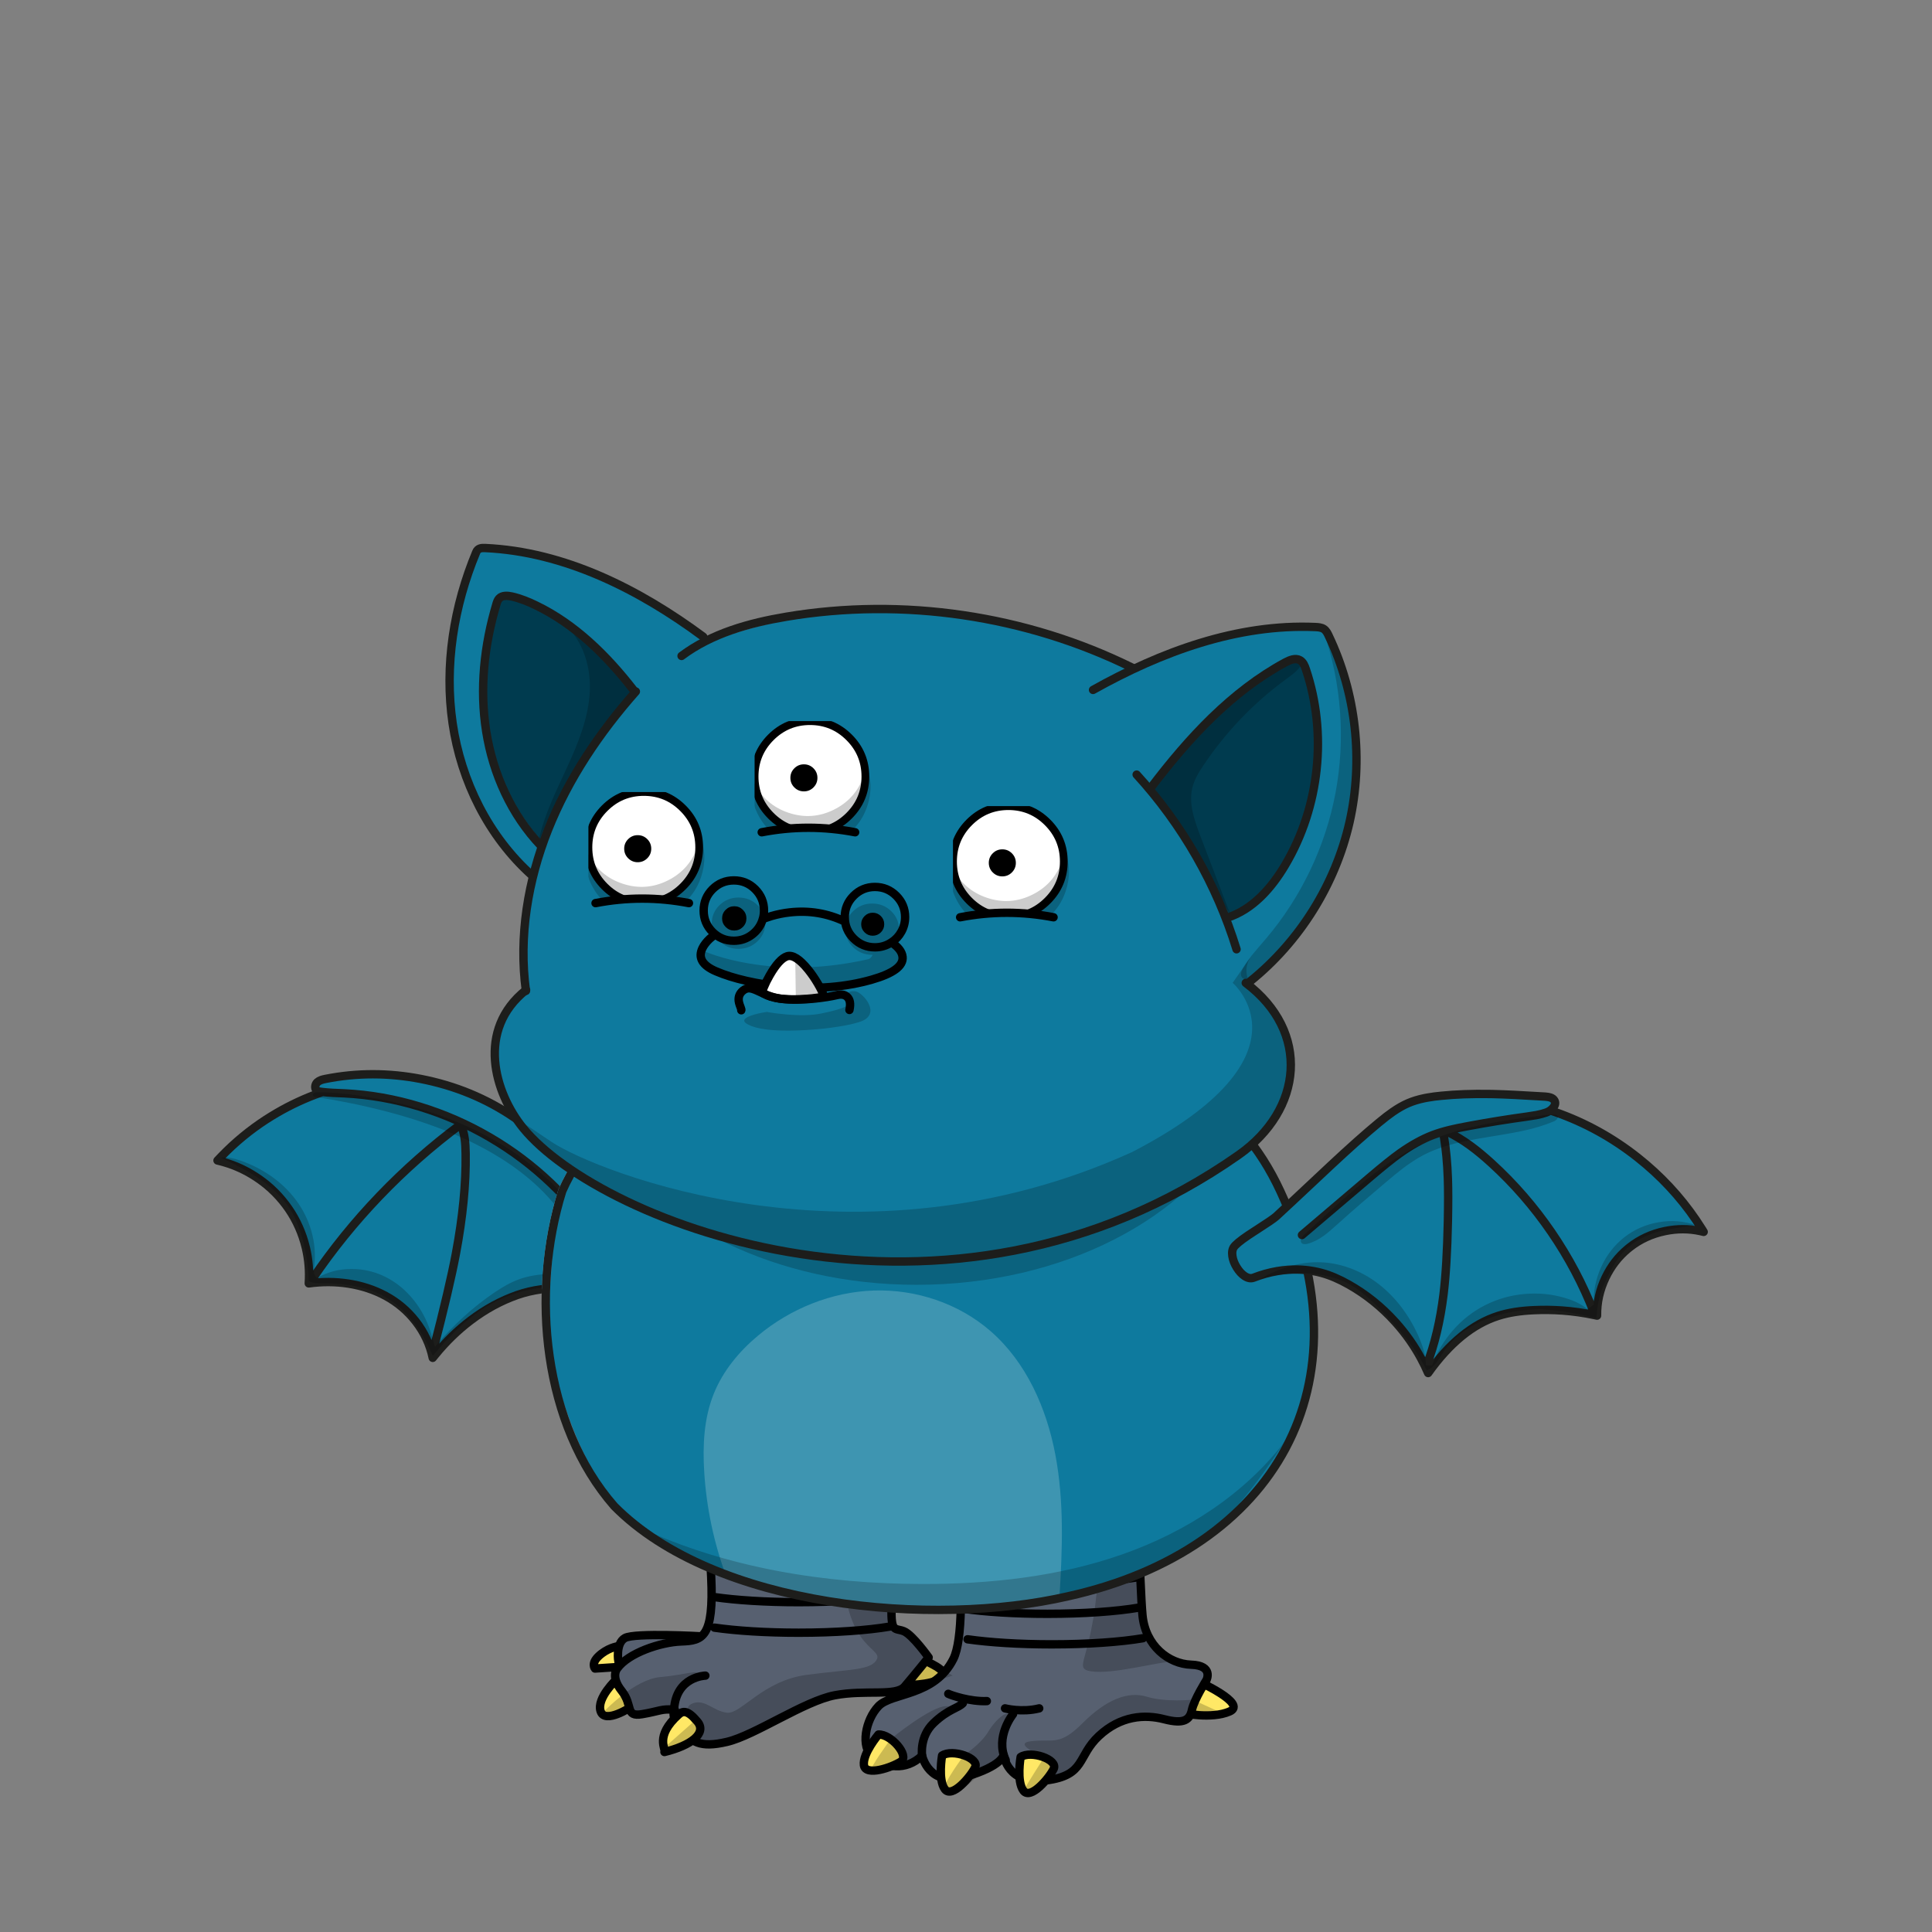 <svg xmlns="http://www.w3.org/2000/svg" xmlns:xlink="http://www.w3.org/1999/xlink" viewBox="0 0 3000 3000" width="100%" height="100%"><rect x="0" y="0" width="3000" height="3000" fill="#808080" stroke="none"/> <g id="Chicken-Legs-Grey" class="legs">  <defs>   <style>    .leg-color {     fill: #576070;    }   </style>  </defs>  <g >   <path d="M957.49,2607.56s-31.62,29.36-24.85,49.69,47.44-6.78,47.44-6.78l-22.59-42.92Z" style="fill: #ffe866; stroke: #000; stroke-linecap: round; stroke-linejoin: round; stroke-width: 13px;"/>   <path d="M1432.97,2575.93c-5.29,.39,33.14,13.32,31.62,23.72-2.4,16.5-55.34,16.94-55.34,16.94l23.72-40.66Z" style="fill: #ffe866; stroke: #000; stroke-linecap: round; stroke-linejoin: round; stroke-width: 13px;"/>   <path d="M961.16,2556.17c-3.39,0-18.64,3.39-31.34,15.25s-5.93,19.48-5.93,19.48l50.82-3.39-13.55-31.34Z" style="fill: #ffe866; stroke: #000; stroke-linecap: round; stroke-linejoin: round; stroke-width: 13px;"/>   <path d="M1857.84,2609.24c1.6,1.2,79.89,35.95,51.53,48.33s-73.89,2.4-72.7,2,21.17-50.33,21.17-50.33Z" style="fill: #ffe866; stroke: #000; stroke-linecap: round; stroke-linejoin: round; stroke-width: 13px;"/>   <path class="leg-color" d="M960.31,2580.73s-5.08-28.8,10.16-37.27,119.44-2.54,119.44-2.54l-14.4,42.35-115.2-2.54Z" style="stroke: #000; stroke-linecap: round; stroke-miterlimit: 10; stroke-width: 13px;"/>   <path class="leg-color" data-name="leg-color" d="M1397.96,2111.75s-246.21-5.65-277.83,72.28-20.33,169.41-15.81,264.28-13.55,99.39-46.31,100.52-82.45,18.07-99.39,41.79c0,0-11.29,12.42,6.78,35.01,18.07,22.59,4.52,40.66,31.62,36.14s30.49-9.04,50.82-6.78c0,0-7.91,9.04,9.04,29.36s29.36,30.49,72.28,20.33c42.92-10.16,119.72-63.25,167.15-72.28s94.87,2.26,108.42-13.55c13.55-15.81,37.27-45.18,37.27-45.18,0,0-24.85-35.01-38.4-40.66s-20.33,3.39-19.2-37.27-2.26-203.29-10.16-257.51c4.52-2.26,67.76,3.39,100.52,1.13,0,0,35.01,277.83,5.65,336.56s-96,51.95-116.33,73.41-28.24,63.25-9.04,79.06,50.82,22.59,76.8-2.26c0,0,10.16,49.69,67.76,32.75s58.73-33.88,58.73-33.88c0,0,5.65,47.44,66.64,39.53s47.44-37.27,81.32-68.89,71.15-33.88,101.65-25.98,39.53,1.13,42.92-14.68,22.59-46.31,22.59-46.31c0,0,11.29-22.59-23.72-23.72s-71.15-29.36-75.67-76.8-6.78-213.46-16.94-259.76,13.55-152.47-359.15-136.66Z" style="stroke: #000; stroke-linecap: round; stroke-linejoin: round; stroke-width: 13px;"/>   <g id="legs-ridges">    <g>     <path d="M1381.7,2430.87c-34.53,5.84-85.12,9.53-141.5,9.53-50.81,0-96.91-3-130.79-7.86" style="fill: none; stroke: #000; stroke-linecap: round; stroke-miterlimit: 10; stroke-width: 13px;"/>     <path d="M1381.7,2478.31c-34.53,5.84-85.12,9.53-141.5,9.53-50.81,0-96.91-3-130.79-7.86" style="fill: none; stroke: #000; stroke-linecap: round; stroke-miterlimit: 10; stroke-width: 13px;"/>     <path d="M1381.7,2525.74c-34.53,5.84-85.12,9.53-141.5,9.53-50.81,0-96.91-3-130.79-7.86" style="fill: none; stroke: #000; stroke-linecap: round; stroke-miterlimit: 10; stroke-width: 13px;"/>     <path d="M1381.7,2383.44c-34.53,5.84-85.12,9.53-141.5,9.53-50.81,0-96.91-3-130.79-7.86" style="fill: none; stroke: #000; stroke-linecap: round; stroke-miterlimit: 10; stroke-width: 13px;"/>     <path d="M1377.18,2336c-34.53,5.84-85.12,9.53-141.5,9.53-50.81,0-96.91-3-130.79-7.86" style="fill: none; stroke: #000; stroke-linecap: round; stroke-miterlimit: 10; stroke-width: 13px;"/>     <path d="M1377.18,2288.57c-34.53,5.84-85.12,9.53-141.5,9.53-50.81,0-96.91-3-130.79-7.86" style="fill: none; stroke: #000; stroke-linecap: round; stroke-miterlimit: 10; stroke-width: 13px;"/>     <path d="M1377.18,2241.13c-34.53,5.84-85.12,9.53-141.5,9.53-50.81,0-96.91-3-130.79-7.86" style="fill: none; stroke: #000; stroke-linecap: round; stroke-miterlimit: 10; stroke-width: 13px;"/>    </g>    <g>     <path d="M1767.96,2448.94c-34.53,5.84-85.12,9.53-141.5,9.53-50.81,0-96.91-3-130.79-7.86" style="fill: none; stroke: #000; stroke-linecap: round; stroke-miterlimit: 10; stroke-width: 13px;"/>     <path d="M1767.96,2496.38c-34.53,5.84-85.12,9.53-141.5,9.53-50.81,0-96.91-3-130.79-7.86" style="fill: none; stroke: #000; stroke-linecap: round; stroke-miterlimit: 10; stroke-width: 13px;"/>     <path d="M1774.73,2543.81c-34.53,5.84-85.12,9.53-141.5,9.53-50.81,0-96.91-3-130.79-7.86" style="fill: none; stroke: #000; stroke-linecap: round; stroke-miterlimit: 10; stroke-width: 13px;"/>     <path d="M1767.96,2401.51c-34.53,5.84-85.12,9.53-141.5,9.53-50.81,0-96.91-3-130.79-7.86" style="fill: none; stroke: #000; stroke-linecap: round; stroke-miterlimit: 10; stroke-width: 13px;"/>     <path d="M1763.44,2354.07c-34.53,5.84-85.12,9.53-141.5,9.53-50.81,0-96.91-3-130.79-7.86" style="fill: none; stroke: #000; stroke-linecap: round; stroke-miterlimit: 10; stroke-width: 13px;"/>     <path d="M1763.44,2306.64c-34.53,5.84-85.12,9.53-141.5,9.53-50.81,0-96.91-3-130.79-7.86" style="fill: none; stroke: #000; stroke-linecap: round; stroke-miterlimit: 10; stroke-width: 13px;"/>     <path d="M1756.66,2259.2c-34.53,5.84-85.12,9.53-141.5,9.53-50.81,0-96.91-3-130.79-7.86" style="fill: none; stroke: #000; stroke-linecap: round; stroke-miterlimit: 10; stroke-width: 13px;"/>    </g>   </g>   <path d="M1364.08,2693.39s-24.85,29.36-22.59,47.44,44.05,3.39,57.6-5.65-15.81-42.92-35.01-41.79Z" style="fill: #ffe866; stroke: #000; stroke-linecap: round; stroke-linejoin: round; stroke-width: 13px;"/>   <path d="M1462.84,2726.03s-6.64,37.89,4.42,52.35c11.06,14.46,39.74-19.29,46.89-33.93s-35.3-29.08-51.31-18.43Z" style="fill: #ffe866; stroke: #000; stroke-linecap: round; stroke-linejoin: round; stroke-width: 13px;"/>   <path d="M1584.82,2728.29s-6.64,37.89,4.42,52.35c11.06,14.46,39.74-19.29,46.89-33.93s-35.3-29.08-51.31-18.43Z" style="fill: #ffe866; stroke: #000; stroke-linecap: round; stroke-linejoin: round; stroke-width: 13px;"/>   <path d="M1431.84,2726.15s-4.52-29.36,18.07-50.82,37.27-22.59,45.18-30.49" style="fill: none; stroke: #000; stroke-linecap: round; stroke-linejoin: round; stroke-width: 13px;"/>   <path d="M1472.5,2630.15c4.52,2.26,33.88,12.42,59.86,11.29" style="fill: none; stroke: #000; stroke-linecap: round; stroke-linejoin: round; stroke-width: 13px;"/>   <path d="M1560.6,2652.73s25.98,6.78,53.08,0" style="fill: none; stroke: #000; stroke-linecap: round; stroke-linejoin: round; stroke-width: 13px;"/>   <path d="M1573.02,2661.77s-28.36,35.01-11.42,71.15" style="fill: none; stroke: #000; stroke-linecap: round; stroke-linejoin: round; stroke-width: 13px;"/>   <path d="M1053.85,2662.29c6.69-5.99,14.06-7.03,29.11,11.04,15.06,18.07-10.04,37.13-51.2,47.17,3.01-4.01-16.06-24.09,22.09-58.21Z" style="fill: #ffe866; stroke: #000; stroke-linecap: round; stroke-linejoin: round; stroke-width: 13px;"/>   <path d="M1095.28,2601.91s-45.18,1.13-48.56,51.95" style="fill: none; stroke: #000; stroke-linecap: round; stroke-linejoin: round; stroke-width: 13px;"/>  </g>  <path d="M939.42,2656.12s46.31-48.56,85.84-51.95,64.38-13.55,55.34-2.26-32.75,23.72-32.75,38.4-12.42,15.81-29.36,16.94-39.53,2.26-38.4-6.78-16.94,20.33-40.66,5.65Z" style="opacity: .2;"/>  <path d="M1035.42,2710.33l39.53-35.01s-18.07-23.72,1.13-30.49,31.62,12.42,53.08,14.68,55.34-49.69,123.11-58.73,101.65-6.78,109.55-24.85-57.6-18.07-51.95-166.02l5.65-147.95s-101.65-28.24-14.68-36.14,164.89-9.04,202.16,1.13-20.33,14.68-53.08,14.68-80.19-16.94-73.41,13.55,10.16,263.15,10.16,263.15c0,0,44.05,33.88,50.82,48.56s41.79,35.01,41.79,35.01c0,0-63.25,21.46-106.16,23.72s-82.45,0-156.99,38.4-93.74,49.69-124.24,41.79-36.14,11.29-42.92,11.29-19.2,9.04-13.55-6.78Z" style="opacity: .2;"/>  <g style="opacity: .2;">   <path d="M1469.11,2649.35c-23.72,0-85.84,50.82-85.84,50.82,0,0-35.01,47.44-30.49,49.69,4.52,2.26,37.27-7.91,51.95-7.91s27.11-9.04,25.98-23.72c-1.13-14.68,19.2-40.66,33.88-55.34s28.24-13.55,4.52-13.55Z"/>   <path d="M1534.62,2688.88c-11.29,19.2-37.27,36.14-37.27,36.14,0,0-35.72,47.45-30.08,53.37,19.61,20.61,50.41-26.26,65.1-30.78s24.85-18.07,22.59-32.75c-2.26-14.68,9.04-28.24,11.29-46.31s-20.33,1.13-31.62,20.33Z"/>   <path d="M1851.98,2639.18s-41.79,4.52-71.15-4.52-63.25,4.52-99.39,40.66c-36.14,36.14-45.18,24.85-79.06,28.24-33.88,3.39,19.2,24.85,19.2,24.85,0,0-28.24,44.05-32.34,52.24,0,0,6.37,3.1,14.27,1.98s10.16-19.2,33.88-22.59c23.72-3.39,23.72,1.13,51.95-45.18,28.24-46.31,74.54-51.95,118.59-45.18,44.05,6.78,49.69-4.52,49.69-4.52l36.14-6.78-41.79-19.2Z"/>   <path d="M1693.87,2595.13c33.88,5.65,107.29-15.81,127.62-14.68s-51.95-10.16-51.95-105.04,25.98-338.82-128.75-346.73c-4.65-.24,64.38,70.02,65.51,257.51,1.13,187.48-46.31,203.29-12.42,208.94Z"/>  </g> </g> <g id="Blue-Bib" class="body">  <defs>   <style>    .arm-back {     clip-path: url(#body-mask);    }   </style>   <clipPath id="body-mask">    <path d="M0,0V3000H3000V0H0ZM2007.25,2241.91c-29.39,59.38-73.98,110.47-132.54,151.86-59.7,42.2-132.04,72.92-215.01,91.32-52.86,12.2-114.33,19.46-177.72,20.97-8.73,.21-17.46,.31-26.18,.31-57.68,0-114.94-4.57-170.58-13.64-68.93-11.23-131.9-28.87-187.14-52.43-60.73-25.91-110.79-58.49-148.78-96.85-.09-.09-.18-.19-.27-.29-53.16-60.72-88.44-142.3-102.04-235.9-12.54-86.36-5.5-178.59,19.82-259.72,.07-.24,.16-.47,.26-.7,28.7-64.79,79.11-120.48,145.78-161.04,62.3-37.9,136.4-60.44,208.65-63.46,.06,0,.12,0,.19,0,43.14-.57,87.03-2.18,129.47-3.74,136.96-5.03,266.32-9.78,378.66,17.41,60.71,14.69,110.76,37.39,153,69.39,47.27,35.81,83.71,82.29,111.4,142.12,33.01,71.34,50.65,141.95,52.43,209.88,1.73,66.08-11.53,128.15-39.42,184.5Z" style="fill: #5cff1f;"/>   </clipPath>  </defs>  <g>   <g>    <path class="body-color" d="M2028.6,1959.93c-19.61-56.26-42.32-111.87-75.09-161.54-32.77-49.68-76.38-93.42-129.93-119.09-29.16-14.06-60.77-22.58-92.38-29.93-87.22-20.39-176.9-32.9-266.18-27.35-34.71,2.19-69.16,6.97-104,8.77-64.51,3.35-129.41-3.74-195.09,5.42-64.64,12.77-127.22,38.58-179.35,78.84-52.13,40.26-96.44,84.02-116.05,147.11-11.1,35.74-12.33,84.88-15.43,122.17-1.81,21.16-3.35,42.45-1.16,61.8-2.19,54.19,11.74,107.87,30.58,158.7,23.87,64.51,57.68,128.38,113.03,169.15,15.1,11.1,31.48,20.39,48.13,29.03,75.22,39.48,155.61,69.29,237.15,88.25,33.81-1.42,67.48,4.26,101.16,7.48,138.7,13.68,279.47-13.42,409.27-63.35,71.09-39.1,141.54-85.42,185.28-153.8,37.03-57.8,52-127.09,58.32-195.99,1.94-37.81,8.26-78.19-8.26-125.67Z" style="fill: #0e7a9e;"/>    <path d="M1127.6,2447.52c-19.1-51.74-30.58-106.32-34.06-161.28-2.58-41.16-.65-83.61,14.71-121.8,14.19-35.48,39.35-65.93,68.77-90.45,50.19-41.93,114.19-67.87,179.61-70.06,65.42-2.19,131.87,19.87,181.28,62.84,55.74,48.39,87.22,119.87,100.9,192.38,13.68,72.51,10.97,146.96,6.19,221.93-169.54,37.42-350.18,24.26-517.4-33.55Z" style="fill: #fff; isolation: isolate; opacity: .2;"/>   </g>   <path id="Shadows" d="M1997.5,2235.14c-63.22,84-155.48,143.61-254.7,178.44-99.22,34.84-205.41,46.19-310.7,46.06-150.96-.26-303.86-24.77-439.72-88.13,100.64,82.45,233.54,114.7,363.21,126.58,58.58,5.29,117.67,7.1,176.12,.26,49.03-5.68,97.29-17.29,145.28-28.9,52.9-12.77,106.45-26.19,153.41-53.55,70.58-41.16,119.87-110.06,167.09-180.77Z" style="isolation: isolate; opacity: .2;"/>   <path id="Lines" d="M1221.79,1628.84c-142.19,5.94-289.67,87.22-348.76,220.64-49.55,158.7-29.68,363.08,80.9,489.4,156.77,158.32,494.69,188.25,704.36,139.87,324.63-72,467.21-332.12,330.05-628.49-131.22-283.47-453.14-225.54-766.55-221.41Z" style="fill: none; stroke: #1d1d1b; stroke-linecap: round; stroke-linejoin: round; stroke-width: 13px;"/>  </g>  <path id="neck-shadow" d="M1189.02,1632.88c-100.67,2.1-184.45,61.31-233.69,106.13-8.39,9.98-15.09,19.09-20.23,26.7,84.4,135.27,271.23,229.33,488.19,229.33,228.44,0,423.49-104.27,500.72-251.14-170.38-177-574.6-114.35-734.99-111.01Z" style="opacity: .2;"/> </g> <g id="Bat-Wings" class="arms">  <defs>   <style>   </style>  </defs>  <g class="arm-front">   <g id="bat-wing-front" transform="translate(1913.3 1698.65)">    <animateTransform attributeName="transform" additive="replace" type="translate" repeatCount="indefinite" dur="1.333s" keyTimes="0;.025;.025;.05;.05;.075;.075;.1;.1;.125;.125;.15;.15;.175;.175;.2;.2;.225;.225;.25;.25;.275;.275;.3;.3;.325;.325;.35;.35;.375;.375;.4;.4;.425;.425;.45;.45;.475;.475;.5;.5;.525;.525;.55;.55;.575;.575;.6;.6;.625;.625;.65;.65;.675;.675;.7;.7;.725;.725;.75;.75;.775;.775;.8;.8;.825;.825;.85;.85;.875;.875;.9;.9;.925;.925;.95;.95;.975;.975;1" values="1975.25,1943.35;1975.25,1943.35;1975.237,1943.316;1975.237,1943.316;1975.262,1943.444;1975.262,1943.444;1975.267,1943.395;1975.267,1943.395;1975.297,1943.432;1975.297,1943.432;1975.298,1943.415;1975.298,1943.415;1975.304,1943.448;1975.304,1943.448;1975.261,1943.353;1975.261,1943.353;1975.355,1943.321;1975.355,1943.321;1975.263,1943.435;1975.263,1943.435;1975.337,1943.367;1975.337,1943.367;1975.365,1943.379;1975.365,1943.379;1975.324,1943.367;1975.324,1943.367;1975.383,1943.309;1975.383,1943.309;1975.289,1943.406;1975.289,1943.406;1975.313,1943.426;1975.313,1943.426;1975.284,1943.329;1975.284,1943.329;1975.363,1943.425;1975.363,1943.425;1975.27,1943.401;1975.27,1943.401;1975.322,1943.325;1975.322,1943.325;1975.396,1943.306;1975.396,1943.306;1975.42,1943.295;1975.42,1943.295;1975.338,1943.377;1975.338,1943.377;1975.38,1943.284;1975.38,1943.284;1975.381,1943.282;1975.381,1943.282;1975.351,1943.388;1975.351,1943.388;1975.442,1943.293;1975.442,1943.293;1975.35,1943.393;1975.35,1943.393;1975.387,1943.342;1975.387,1943.342;1975.418,1943.329;1975.418,1943.329;1975.371,1943.379;1975.371,1943.379;1975.284,1943.278;1975.284,1943.278;1975.309,1943.443;1975.309,1943.443;1975.394,1943.428;1975.394,1943.428;1975.379,1943.297;1975.379,1943.297;1975.355,1943.335;1975.355,1943.335;1975.389,1943.379;1975.389,1943.379;1975.278,1943.399;1975.278,1943.399;1975.281,1943.31;1975.281,1943.31;1975.25,1943.35;1975.25,1943.35" calcMode="discrete"/>    <animateTransform attributeName="transform" additive="sum" type="rotate" repeatCount="indefinite" dur="1.333s" keyTimes="0;.025;.025;.05;.05;.075;.075;.1;.1;.125;.125;.15;.15;.175;.175;.2;.2;.225;.225;.25;.25;.275;.275;.3;.3;.325;.325;.35;.35;.375;.375;.4;.4;.425;.425;.45;.45;.475;.475;.5;.5;.525;.525;.55;.55;.575;.575;.6;.6;.625;.625;.65;.65;.675;.675;.7;.7;.725;.725;.75;.75;.775;.775;.8;.8;.825;.825;.85;.85;.875;.875;.9;.9;.925;.925;.95;.95;.975;.975;1" values="0,0,0;0,0,0;-.086,0,0;-.086,0,0;-.343,0,0;-.343,0,0;-.771,0,0;-.771,0,0;-1.371,0,0;-1.371,0,0;-2.143,0,0;-2.143,0,0;-3.085,0,0;-3.085,0,0;-4.199,0,0;-4.199,0,0;-5.486,0,0;-5.486,0,0;-6.943,0,0;-6.943,0,0;-8.529,0,0;-8.529,0,0;-9.986,0,0;-9.986,0,0;-11.272,0,0;-11.272,0,0;-12.386,0,0;-12.386,0,0;-13.329,0,0;-13.329,0,0;-14.1,0,0;-14.1,0,0;-14.701,0,0;-14.701,0,0;-15.129,0,0;-15.129,0,0;-15.386,0,0;-15.386,0,0;-15.473,0,0;-15.473,0,0;-15.395,0,0;-15.395,0,0;-15.164,0,0;-15.164,0,0;-14.776,0,0;-14.776,0,0;-14.235,0,0;-14.235,0,0;-13.538,0,0;-13.538,0,0;-12.688,0,0;-12.688,0,0;-11.682,0,0;-11.682,0,0;-10.522,0,0;-10.522,0,0;-9.206,0,0;-9.206,0,0;-7.736,0,0;-7.736,0,0;-6.266,0,0;-6.266,0,0;-4.951,0,0;-4.951,0,0;-3.791,0,0;-3.791,0,0;-2.785,0,0;-2.785,0,0;-1.934,0,0;-1.934,0,0;-1.237,0,0;-1.237,0,0;-.696,0,0;-.696,0,0;-.309,0,0;-.309,0,0;-.078,0,0;-.078,0,0;0,0,0;0,0,0" calcMode="discrete"/>    <animateTransform attributeName="transform" additive="sum" type="scale" repeatCount="indefinite" dur="1.333s" keyTimes="0;.275;.275;.725;.725;1" values="1,1;1,1;1,.999;1,.999;1,1;1,1" calcMode="discrete"/>    <animateTransform attributeName="transform" additive="sum" type="translate" repeatCount="indefinite" dur="1.333s" keyTimes="0;.025;.025;.05;.05;.075;.075;.125;.125;.15;.15;.175;.175;.2;.2;.225;.225;.25;.25;.275;.275;.3;.3;.325;.325;.35;.35;.375;.375;.4;.4;.425;.425;.45;.45;.475;.475;.525;.525;.55;.55;.575;.575;.6;.6;.625;.625;.65;.65;.675;.675;.7;.7;.75;.75;.775;.775;.8;.8;.825;.825;.85;.85;.9;.9;.925;.925;.95;.95;.975;.975;1" values="-61.95,-244.7;-61.95,-244.7;-62,-244.7;-62,-244.7;-61.95,-244.75;-61.95,-244.75;-62.05,-244.75;-62.05,-244.75;-62,-244.75;-62,-244.75;-62,-244.8;-62,-244.8;-62,-244.7;-62,-244.7;-62.15,-244.65;-62.15,-244.65;-62,-244.8;-62,-244.8;-62,-244.7;-62,-244.7;-61.95,-244.8;-61.95,-244.8;-62.05,-244.7;-62.05,-244.7;-62.1,-244.65;-62.1,-244.65;-61.95,-244.8;-61.95,-244.8;-62,-244.75;-62,-244.75;-61.95,-244.7;-61.95,-244.7;-62,-244.8;-62,-244.8;-61.95,-244.75;-61.95,-244.75;-62.05,-244.65;-62.05,-244.65;-62.05,-244.7;-62.05,-244.7;-61.95,-244.75;-61.95,-244.75;-62.05,-244.7;-62.05,-244.7;-62.05,-244.65;-62.05,-244.65;-62.05,-244.8;-62.05,-244.8;-62.1,-244.8;-62.1,-244.8;-61.95,-244.75;-61.95,-244.75;-62.1,-244.7;-62.1,-244.7;-62.05,-244.8;-62.05,-244.8;-61.95,-244.6;-61.95,-244.6;-62,-244.8;-62,-244.8;-62.05,-244.75;-62.05,-244.75;-62.1,-244.7;-62.1,-244.7;-62.1,-244.75;-62.1,-244.75;-61.95,-244.7;-61.95,-244.7;-62,-244.7;-62,-244.7;-61.95,-244.7;-61.95,-244.7" calcMode="discrete"/>    <g>     <g>      <path class="arm-color" fill="#0E7A9E" stroke="none" d="M252.85 353.65Q255.086 356.327 257.3 359.1 273.309 379.179 293.2 410.5 277.076 380.633 253.9 354.8 253.379 354.219 252.85 353.65M19.25 282.75Q20.010 283.486 20.75 284.15 27 289.8 34.1 290.8 50.431 279.960 69.45 275.2 51.406 278.339 33.35 285.3 26.95 287.8 19.35 282.8 19.312 282.775 19.25 282.75M36.25 212.1Q30.166 213.621 22.4 214.85 13.7 222.5 9.7 227.65 6.828 231.286 5.05 234.95 12.536 227.258 35 212.9 35.638 212.491 36.25 212.1M298.5 6.6Q298.676 6.563 298.85 6.5 277.141 10.701 260.45 18.7 213.7 48.25 175.45 87.1 167.65 94.95 154.1 109.7 152.943 110.955 151.8 112.15 196.603 70.275 227.8 44.5 240.65 33.85 249.5 27.8 261.85 19.25 273.2 14.35 284.5 9.5 298.5 6.6M535 340.8Q551.8 344.1 563 344.5 562.996 343.983 563 343.45 537.773 338.119 512.2 336.3 519.091 337.642 535 340.8M479.25 1.9Q475 1.15 467.8 .9 433.918 -.258 399.75 .1 402.494 .141 405.25 .2 432.25 .8 485.75 4.15 486.349 4.194 486.9 4.25 483.559 2.692 479.25 1.9M671.9 213Q700.100 207.103 727.1 213 728.356 211.824 729.85 210.45 725.186 202.975 720.25 195.7 678.081 143.649 625.45 102.35 567.892 57.208 502.05 28.3 498.616 27.104 495.15 25.95 498.616 27.104 502.05 28.3 498.688 26.834 495.3 25.4 495.926 24.542 496.35 23.6 492.730 27.023 487.55 28.9 481.05 31.2 472.55 32.85 467.8 33.75 457.2 35.25 413.45 41.2 367.15 49.8 349.35 53.1 338.95 55.6 323.5 59.3 311.4 63.9 287 73.2 260.25 92.2 243.95 103.85 214.15 129.15L108.35 219.1 214.15 129.15Q243.95 103.85 260.25 92.2 287 73.2 311.4 63.9 323.5 59.3 338.95 55.6 349.35 53.1 367.15 49.8 413.45 41.2 457.2 35.25 467.8 33.75 472.55 32.85 481.05 31.2 487.55 28.9 492.730 27.023 496.35 23.6 498.183 19.774 496.65 14.85 494.8 9.05 489.75 5.8 488.430 4.946 486.9 4.25 486.349 4.194 485.75 4.15 432.25 .8 405.25 .2 402.494 .141 399.75 .1 376.423 .345 352.95 1.3 323.5 2.5 305.5 5.35 304.707 5.477 303.9 5.6L298.85 6.5Q298.676 6.563 298.5 6.6 284.5 9.5 273.2 14.35 261.85 19.25 249.5 27.8 240.65 33.85 227.8 44.5 196.603 70.275 151.8 112.15 138.884 126.181 132.85 132.4 118.8 146.6 110 154.45 90.8 171.6 84.35 177.5 70 190.5 59.15 200.9 53.55 205.85 47.1 208.6 42.574 210.506 36.25 212.1 35.638 212.491 35 212.9 12.536 227.258 5.05 234.95 2.990 239.182 2.4 243.45 1.4 250.4 4.25 258.45 6.4 264.5 11.3 272.35 15.198 278.663 19.25 282.75 19.312 282.775 19.35 282.8 26.95 287.8 33.35 285.3 51.406 278.339 69.45 275.2 90.510 269.949 114.85 272.1 158.05 275.85 195.55 300.75 225.379 320.544 252.85 353.65 253.379 354.219 253.9 354.8 277.076 380.633 293.2 410.5 299.227 419.957 305.6 430.45 320.45 405.3 343.05 385.2 365.05 365.65 392.2 352.85 419.3 340.05 448.4 335.5 478.3 330.8 507.15 335.35 507.969 335.483 512.2 336.3 537.773 338.119 563 343.45 563.034 314.616 576.15 287.6 589.45 260.3 612.55 241.9 613.432 241.200 614.3 240.5 615.742 239.341 617.2 238.2 641.1 219.4 671.9 213M370.1 80.55Q351.85 67.2 334 58.7 351.85 67.2 370.1 80.55 385.25 91.6 402.75 107.6 455.1 155.4 495.55 214.4 535.95 273.35 561.7 339.35 535.95 273.35 495.55 214.4 455.1 155.4 402.75 107.6 385.25 91.6 370.1 80.55M335 197.3Q335.85 156.9 334.95 131.55 333.7 95.45 328.8 66.2 333.7 95.45 334.95 131.55 335.85 156.9 335 197.3 333.55 267.5 328.25 311.05 320.6 373.15 302.1 421 320.6 373.15 328.25 311.05 333.55 267.5 335 197.3M722.5 217.3Q724.212 215.649 727.1 213 700.100 207.103 671.9 213 641.1 219.4 617.2 238.2 615.742 239.341 614.3 240.5 636.818 223.298 665.05 216.95 694.65 210.25 722.5 217.3M729.85 210.45Q730.404 209.943 731 209.4 725.712 202.472 720.25 195.7 725.186 202.975 729.85 210.45Z"/>     </g>     <path stroke="#1D1D1B" stroke-width="13" stroke-linejoin="round" stroke-linecap="round" fill="none" d="M720.25 195.725Q725.186 202.975 729.85 210.45 731.004 212.322 732.15 214.2 729.625 213.542 727.1 213M614.325 240.525Q592.425 258.678 579.7 285.35 566.15 313.75 566.6 344.25 564.799 343.85 563 343.475M512.2 336.3Q490.749 334.783 469.05 335.75 436.85 337.05 413.05 344.65 353.95 363.5 304.3 433.4 299.248 421.663 293.2 410.5M252.85 353.65Q221.334 318.823 181.2 296.1 159.1 283.5 139.15 278.05 114.05 271.2 87.1 273.05 78.290 273.672 69.475 275.2M19.275 282.75Q12.470 278.201 7.05 269.35 1.6 260.5 .35 251.8 -1.05 242.3 3.3 236.9 4.038 235.983 5.05 234.95M36.275 212.1Q63.264 194.795 68.2 190.3 78.1 181.35 147.2 116.5 149.536 114.305 151.825 112.15M298.85 6.525L303.925 5.6Q313.274 3.926 324.85 2.85 358.260 -.528 399.775 .1M486.925 4.25Q491.424 4.656 494 5.5 498.4 6.9 500.3 10.1 503.35 15.25 498.6 21.2 497.565 22.495 496.35 23.625M502.05 28.325Q571.442 52.688 629.8 98.85 682.885 140.863 720.25 195.725M495.15 25.95Q498.616 27.104 502.05 28.325M727.1 213Q700.100 207.103 671.9 213 641.1 219.4 617.2 238.2 615.742 239.341 614.325 240.525M563 343.475Q537.773 338.119 512.2 336.3M293.2 410.5Q277.076 380.633 253.9 354.8 253.379 354.219 252.85 353.65M69.475 275.2Q51.406 278.339 33.35 285.3 26.95 287.8 19.35 282.8 19.312 282.775 19.275 282.75M5.05 234.95Q12.536 227.258 35 212.9 35.638 212.491 36.275 212.1M151.825 112.15Q196.603 70.275 227.8 44.5 240.65 33.85 249.5 27.8 261.85 19.25 273.2 14.35 284.5 9.5 298.5 6.6 298.676 6.563 298.85 6.525M486.925 4.25Q486.349 4.194 485.75 4.15 432.25 .8 405.25 .2 402.494 .141 399.775 .1M496.35 23.625Q492.730 27.023 487.55 28.9 481.05 31.2 472.55 32.85 467.8 33.75 457.2 35.25 413.45 41.2 367.15 49.8 349.35 53.1 338.95 55.6 323.5 59.3 311.4 63.9 287 73.2 260.25 92.2 243.95 103.85 214.15 129.15L108.35 219.1M561.7 339.35Q535.95 273.35 495.55 214.4 455.1 155.4 402.75 107.6 385.25 91.6 370.1 80.55 351.85 67.2 334 58.7M302.1 421Q320.6 373.15 328.25 311.05 333.55 267.5 335 197.3 335.85 156.9 334.95 131.55 333.7 95.45 328.8 66.2"/>    </g>    <g>     <g>      <path fill="#000" fill-opacity=".2" stroke="none" d="M499.55 42.6Q502.8 41.25 504.65 38.7 506.8 35.75 504.85 33.7 503.7 32.55 500.85 32.25 497.4 32 493 32.35 492 32.4 485.1 33.05 421.9 40.7 386.2 48.3 332.2 59.8 291.95 79.1 251.8 98.5 210.2 131.7 178.75 156.7 112.35 218.3L112.3 218.3Q105 225.05 107 230.2 107.9 232.55 111.05 233.1 113.6 233.55 116.85 232.75 129.25 229.6 142.45 220.1 150 214.65 164.7 201.3 180.05 187.35 199.85 170.25 210.95 160.65 235.55 139.75 254.4 123.7 264.9 115.75 281.6 103.1 296.45 95.25 317.35 84.25 345.25 77.1 364.05 72.3 397.05 67 435.45 60.75 449.25 57.8 478.3 51.65 499.55 42.6M656.3 215.6Q669.1 211.55 687.3 208.6 697.9 206.9 719.9 203.85 692.2 193.95 661.75 199.3 631.6 204.6 608.3 223.1 585.25 241.4 572.7 269.45 560.2 297.35 561.45 327.35 557.8 329.95 556 331.2 556.4 330.95 556.95 330.95 553.45 332.85 551.1 333.8 537.7 322.8 516.3 316.65 485.8 307.7 453.45 310.7 421 313.7 392.65 328.1 364.35 342.5 342.85 367 321.45 391.4 310.6 421.55 306.55 421.7 301.05 421.55 300.75 409.95 297.1 397.1 294.05 386.6 288.3 373.8 277.35 349.95 262.1 330.15 246 309.3 226.25 294.3 205.55 278.6 181.65 270.05 156.85 261.2 131.8 261.3 89.15 261.45 41.85 288 62.25 281.6 83.85 279.45 105.25 277.35 126.75 279.45 155.75 282.6 176.15 292.5 191.3 299.7 206.95 312.8 218.1 322.1 233.85 338.45 256.8 362.4 271.55 381.4 290.55 405.85 302.1 429.4 310 426.3 316.95 417.4 317.25 417 328.05 400.85 339.85 383.35 358.25 369.75 375.5 357 396.7 349 432.65 335.2 479.4 334.3 522.95 337.05 565.45 348.35 566.35 338.65 566.95 333.85 568 325.8 569.45 319.45 571.75 309.2 576.5 297.85 580.2 289.05 586.35 277.25 595.35 259.75 603.9 249.25 613.55 237.55 627.65 228.75 640.55 220.7 656.3 215.6Z"/>     </g>    </g>   </g>  </g>  <g class="arm-back">   <g id="bat-wing-back" transform="translate(337.8 1665.4)">    <animateTransform attributeName="transform" additive="replace" type="translate" repeatCount="indefinite" dur="1.333s" keyTimes="0;.025;.025;.05;.05;.075;.075;.1;.1;.125;.125;.15;.15;.175;.175;.2;.2;.225;.225;.25;.25;.275;.275;.3;.3;.325;.325;.35;.35;.375;.375;.4;.4;.425;.425;.45;.45;.475;.475;.5;.5;.525;.525;.55;.55;.575;.575;.6;.6;.625;.625;.65;.65;.675;.675;.7;.7;.725;.725;.75;.75;.775;.775;.8;.8;.825;.825;.85;.85;.875;.875;.9;.9;.925;.925;.95;.95;.975;.975;1" values="958.8,1968.25;958.8,1968.25;958.879,1968.226;958.879,1968.226;958.867,1968.337;958.867,1968.337;958.814,1968.298;958.814,1968.298;958.799,1968.221;958.799,1968.221;958.838,1968.319;958.838,1968.319;958.868,1968.312;958.868,1968.312;958.814,1968.36;958.814,1968.36;958.849,1968.259;958.849,1968.259;958.806,1968.348;958.806,1968.348;958.89,1968.314;958.89,1968.314;958.854,1968.316;958.854,1968.316;958.879,1968.258;958.879,1968.258;958.823,1968.299;958.823,1968.299;958.887,1968.255;958.887,1968.255;958.881,1968.358;958.881,1968.358;958.857,1968.246;958.857,1968.246;958.834,1968.271;958.834,1968.271;958.852,1968.337;958.852,1968.337;958.831,1968.213;958.831,1968.213;958.887,1968.283;958.887,1968.283;958.793,1968.305;958.793,1968.305;958.915,1968.217;958.915,1968.217;958.86,1968.325;958.86,1968.325;958.809,1968.354;958.809,1968.354;958.911,1968.346;958.911,1968.346;958.847,1968.334;958.847,1968.334;958.836,1968.343;958.836,1968.343;958.863,1968.309;958.863,1968.309;958.856,1968.301;958.856,1968.301;958.84,1968.254;958.84,1968.254;958.805,1968.324;958.805,1968.324;958.84,1968.303;958.84,1968.303;958.813,1968.26;958.813,1968.26;958.794,1968.309;958.794,1968.309;958.888,1968.267;958.888,1968.267;958.833,1968.183;958.833,1968.183;958.845,1968.256;958.845,1968.256;958.765,1968.307;958.765,1968.307;958.8,1968.25;958.8,1968.25" calcMode="discrete"/>    <animateTransform attributeName="transform" additive="sum" type="rotate" repeatCount="indefinite" dur="1.333s" keyTimes="0;.025;.025;.05;.05;.075;.075;.1;.1;.125;.125;.15;.15;.175;.175;.2;.2;.225;.225;.25;.25;.275;.275;.3;.3;.325;.325;.35;.35;.375;.375;.4;.4;.425;.425;.45;.45;.475;.475;.5;.5;.525;.525;.55;.55;.575;.575;.6;.6;.625;.625;.65;.65;.675;.675;.7;.7;.725;.725;.75;.75;.775;.775;.8;.8;.825;.825;.85;.85;.875;.875;.9;.9;.925;.925;.95;.95;.975;.975;1" values="0,0,0;0,0,0;.07,0,0;.07,0,0;.282,0,0;.282,0,0;.635,0,0;.635,0,0;1.129,0,0;1.129,0,0;1.765,0,0;1.765,0,0;2.542,0,0;2.542,0,0;3.46,0,0;3.46,0,0;4.52,0,0;4.52,0,0;5.721,0,0;5.721,0,0;7.028,0,0;7.028,0,0;8.229,0,0;8.229,0,0;9.289,0,0;9.289,0,0;10.207,0,0;10.207,0,0;10.983,0,0;10.983,0,0;11.619,0,0;11.619,0,0;12.114,0,0;12.114,0,0;12.467,0,0;12.467,0,0;12.679,0,0;12.679,0,0;12.75,0,0;12.75,0,0;12.687,0,0;12.687,0,0;12.494,0,0;12.494,0,0;12.176,0,0;12.176,0,0;11.73,0,0;11.73,0,0;11.156,0,0;11.156,0,0;10.455,0,0;10.455,0,0;9.626,0,0;9.626,0,0;8.671,0,0;8.671,0,0;7.586,0,0;7.586,0,0;6.375,0,0;6.375,0,0;5.163,0,0;5.163,0,0;4.079,0,0;4.079,0,0;3.123,0,0;3.123,0,0;2.294,0,0;2.294,0,0;1.593,0,0;1.593,0,0;1.019,0,0;1.019,0,0;.574,0,0;.574,0,0;.254,0,0;.254,0,0;.063,0,0;.063,0,0;0,0,0;0,0,0" calcMode="discrete"/>    <animateTransform attributeName="transform" additive="sum" type="scale" repeatCount="indefinite" dur="1.333s" keyTimes="0;.3;.3;.7;.7;1" values="1,1;1,1;1,.999;1,.999;1,1;1,1" calcMode="discrete"/>    <animateTransform attributeName="transform" additive="sum" type="translate" repeatCount="indefinite" dur="1.333s" keyTimes="0;.025;.025;.05;.05;.075;.075;.125;.125;.15;.15;.175;.175;.2;.2;.25;.25;.275;.275;.3;.3;.35;.35;.375;.375;.4;.4;.425;.425;.45;.45;.475;.475;.5;.5;.525;.525;.55;.55;.575;.575;.6;.6;.625;.625;.65;.65;.675;.675;.75;.75;.775;.775;.8;.8;.825;.825;.85;.85;.875;.875;.9;.9;.925;.925;.95;.95;.975;.975;1" values="-621,-302.85;-621,-302.85;-621.05,-302.85;-621.05,-302.85;-621.1,-302.95;-621.1,-302.95;-621,-302.9;-621,-302.9;-621,-302.95;-621,-302.95;-621.1,-302.95;-621.1,-302.95;-621.05,-303.05;-621.05,-303.05;-621.05,-302.95;-621.05,-302.95;-621,-302.9;-621,-302.9;-621.05,-303;-621.05,-303;-621,-302.9;-621,-302.9;-621.05,-302.95;-621.05,-302.95;-621,-302.95;-621,-302.95;-621,-302.9;-621,-302.9;-621.05,-302.9;-621.05,-302.9;-621.05,-302.95;-621.05,-302.95;-621.1,-302.8;-621.1,-302.8;-621.15,-302.9;-621.15,-302.9;-621,-303;-621,-303;-621.15,-302.85;-621.15,-302.85;-621.05,-302.95;-621.05,-302.95;-621.05,-303;-621.05,-303;-621.15,-303;-621.15,-303;-621.1,-302.9;-621.1,-302.9;-621.1,-302.95;-621.1,-302.95;-621.1,-302.9;-621.1,-302.9;-621.15,-303.05;-621.15,-303.05;-621.1,-302.9;-621.1,-302.9;-621.05,-302.95;-621.05,-302.95;-621,-302.95;-621,-302.95;-621.2,-302.9;-621.2,-302.9;-621.05,-302.9;-621.05,-302.9;-621.1,-302.85;-621.1,-302.85;-621.05,-302.95;-621.05,-302.95;-621,-302.85;-621,-302.85" calcMode="discrete"/>    <g>     <g>      <path class="arm-color" fill="#0E7A9E" stroke="none" d="M83.1 180.3Q89.25 186.35 94.95 193 117.8 219.65 130.3 251.75 133.9 261.05 137.1 272.05 136 267.55 134.7 263.05 125.4 231.35 106 205.55 95.7 191.8 83.1 180.3M2.15 140.9Q6.45 139.65 10.95 139.5 7.15 138.35 3.25 137.4 2.65 139.15 2.15 140.9M24.35 106.7Q12.75 117.6 6.65 129.55 37.8 97.4 75.5 72.9 79.5 70.3 83.55 67.85 71.05 74.65 58.8 81.9 36.6 95.2 24.35 106.7M160.5 29.9Q158.3 29.65 157.05 29.3 155.25 28.8 154 27.75 152.35 26.35 151.95 24.25 151.7 26.15 152.4 28.1 153.65 31.65 156.85 32.1 154.25 33.2 151.65 34.35 157.3 32.2 163 30.25 161.7 30.05 160.5 29.9M625.85 351.35Q626.3 351.45 626.75 351.55 625 351.05 623.3 350.4 615.45 347.35 607.3 344.85 610.1 346.5 612.7 348.35 625.25 351.25 625.85 351.35M465.35 345.5Q427.35 358.85 393 384.9 362.9 407.7 337.9 438.4 338.7 440.8 339.45 443.2 371.1 399.9 417.7 371.3 457.7 346.7 502.7 336.65 483 339.35 465.35 345.5M385.25 126.3Q385.1 112.25 383.8 102.95 382 90.2 377.5 80.6 309.4 131.3 251.2 192.1 193.95 251.85 147.75 319.85 148.25 322.75 148.85 325.9 179.1 320.7 209.8 326.75 240.25 332.75 266.25 348.9 292.2 364.95 311.25 389.5 326.2 408.75 335.05 430.85 360.35 333.2 370.1 281.35 386.2 195.9 385.25 126.3M558.7 160.75Q545.35 143.15 534.75 131.45 479.4 70.25 402.1 35.5 324.8 .75 242.4 0 219.75 -.2 201.7 2.5 188.5 4.5 176.9 8.2 250.25 -4.45 325.25 11.95 404.9 29.4 469.25 75.85 513.75 108 558.7 160.75M654.5 346.7Q661.6 342.15 666.45 335.1 660.5 340.9 652.3 346.8 646.300 351.154 638.95 352.2 647.087 351.444 654.5 346.7M673.2 319.6Q675.2 311.55 674.75 302.8 674.1 288.75 666.4 282.8 629.5 255.3 592.85 207 573.55 180.7 564.1 167.95 561.35 164.25 558.7 160.75 513.75 108 469.25 75.85 404.9 29.4 325.25 11.95 250.25 -4.45 176.9 8.2 169.5 10.55 162.8 13.55 159.1 15.25 157 16.75 154 18.85 152.7 21.55 152.05 22.9 151.95 24.25 152.35 26.35 154 27.75 155.25 28.8 157.05 29.3 158.3 29.65 160.5 29.9 161.7 30.05 163 30.25 169.8 31.05 178.75 31.55 184.85 31.85 197.1 32.35 256.1 35.3 314 53 370.9 70.35 422.8 100.65 474.7 130.95 517.75 172 561.6 213.7 593.2 263.6 561.6 213.7 517.75 172 474.7 130.95 422.8 100.65 370.9 70.35 314 53 256.1 35.3 197.1 32.35 184.85 31.85 178.75 31.55 169.8 31.05 163 30.25 157.3 32.2 151.65 34.35 116.9 49.55 83.55 67.85 79.5 70.3 75.5 72.9 37.8 97.4 6.65 129.55 4.65 133.4 3.25 137.4 7.15 138.35 10.95 139.5 16.9 139.25 23.25 140.95 31.6 143.15 42.3 149.3 64.65 162.15 83.1 180.3 95.7 191.8 106 205.55 125.4 231.35 134.7 263.05 136 267.55 137.1 272.05 139.3 279.75 141.3 288.3 143.8 299.05 147.75 319.85 193.95 251.85 251.2 192.1 309.4 131.3 377.5 80.6 382 90.2 383.8 102.95 385.1 112.25 385.25 126.3 386.2 195.9 370.1 281.35 360.35 333.2 335.05 430.85 336.55 434.55 337.9 438.4 362.9 407.7 393 384.9 427.35 358.85 465.35 345.5 483 339.35 502.7 336.65 509.6 335.1 516.6 333.9 544.05 329.25 566.75 331.9 590 334.55 607.3 344.85 615.45 347.35 623.3 350.4 625 351.05 626.75 351.55 633.014 352.641 637.9 352.3 638.088 352.319 638.25 352.3 638.35 352.3 638.45 352.3 638.6 352.25 638.75 352.25 638.822 352.243 638.9 352.2L638.95 352.2Q646.300 351.154 652.3 346.8 660.5 340.9 666.45 335.1 666.45 335 666.5 334.95 671.1 328.2 673.2 319.6Z"/>     </g>     <path stroke="#1D1D1B" stroke-width="13" stroke-linejoin="round" stroke-linecap="round" fill="none" d="M666.45 335.1Q674.25 327.35 678.2 319.75 688.1 300.65 671.55 284.9 652.45 264.6 628.85 239 581.6 187.75 559.05 161.15 558.9 160.95 558.7 160.75 513.75 108 469.25 75.85 404.9 29.4 325.25 11.95 250.25 -4.45 176.9 8.2M151.95 24.25Q152.35 26.35 154 27.75 155.25 28.8 157.05 29.3 158.3 29.65 160.5 29.9 161.7 30.05 163 30.25 169.8 31.05 178.75 31.55 184.85 31.85 197.1 32.35 256.1 35.3 314 53 370.9 70.35 422.8 100.65 474.7 130.95 517.75 172 561.6 213.7 593.2 263.6M638.9 352.225L638.95 352.225M638.45 352.3Q638.35 352.3 638.25 352.3 638.088 352.319 637.925 352.325 632.197 352.960 626.75 351.55M607.3 344.85Q577.6 335.85 544.1 334.7 522.35 333.95 502.7 336.65M337.9 438.4Q336 440.7 334.15 443.05 327.7 412.1 307.7 386.4 288.55 361.8 260.85 346.8 234.55 332.6 202.95 327.75 172.95 323.15 141.65 327.45 143.6 299.4 137.1 272.05M83.1 180.3Q72 170.15 59.05 161.75 36.35 146.95 10.95 139.5M3.25 137.4Q1.6 137 -.05 136.6 3.25 133.05 6.65 129.55M151.65 34.35Q115.9 47.9 83.55 67.85M151.95 24.25Q151.65 23 151.8 21.55 152.15 17.85 154.8 15.2 157.15 13.05 160.8 11.7 163.4 10.75 167.7 9.9 172.3 9 176.9 8.2M638.95 352.225Q646.300 351.154 652.3 346.8 660.5 340.9 666.45 335.1M147.75 319.85Q193.95 251.85 251.2 192.1 309.4 131.3 377.5 80.6 382 90.2 383.8 102.95 385.1 112.25 385.25 126.3 386.2 195.9 370.1 281.35 360.35 333.2 335.05 430.85M337.9 438.4Q362.9 407.7 393 384.9 427.35 358.85 465.35 345.5 483 339.35 502.7 336.65M607.3 344.85Q615.45 347.35 623.3 350.4 625 351.05 626.75 351.55M163 30.25Q157.3 32.2 151.65 34.35M3.25 137.4Q7.15 138.35 10.95 139.5M6.65 129.55Q37.8 97.4 75.5 72.9 79.5 70.3 83.55 67.85M137.1 272.05Q136 267.55 134.7 263.05 125.4 231.35 106 205.55 95.7 191.8 83.1 180.3M146.15 322.15Q146.95 321 147.75 319.85M335.05 430.85Q334.65 432.35 334.25 433.9"/>    </g>    <g>     <g>      <path fill="#000" fill-opacity=".2" stroke="none" d="M568.25 269.75Q574.85 278.6 580.5 279.95 584.75 280.95 588.1 279.2 592.05 277.1 593.15 271.7 568.95 223.6 529.5 182.4 491.9 143.1 443.75 113.4 356.2 59.4 237.65 38.7 192.35 30.75 154.85 30.55 151.85 30.55 149.55 32.1 147 33.75 148.25 35.85 149.1 37.2 151.1 37.65 390.8 75.5 499.15 178.85 528.65 207 553.85 247.35 565.55 266.1 568.25 269.75M469.8 320.5Q459.7 323.95 448.8 329.95 440.05 334.75 429.15 342.15 380.7 375 337.65 425.65 336.2 421.35 334.15 414.1 331.65 405.35 330.8 402.55 322.05 375.25 304.6 353.35 286.35 330.5 262.05 318.05 236.75 305.05 208.1 305.05 178.6 305.05 154.7 319.05 150.65 316.65 149.85 310.65 149.3 306.65 150.2 299.7 153.4 273.3 145.7 246.3 138.2 220.05 121.8 198.05 105.95 176.8 83.05 160.8 61 145.4 34.85 136.5 26.5 133.65 20.2 132.6 12.1 131.2 5.3 132.25 25.25 141.8 37.35 148.35 54.7 157.7 67.85 167.05 100.9 190.5 116.65 218.8 125.75 235.3 132.1 259.2 140.75 291.8 141.55 323.95 146.05 326.25 152.55 326.95 156 327.3 164.1 327.3 190.7 327.45 211.65 331.3 236.8 335.95 256.35 346.3 282.2 360 302.75 385.7 321.15 408.75 334.15 439.95 353.75 416.8 369.45 401.45 389.65 381.7 409.65 368.5 442.65 346.7 482.05 337.8 521.4 328.85 560.6 334.3 576 336.45 594.35 341.3 607.9 344.9 630.55 352.2 610.6 330.85 578.95 320.7 550.8 311.65 517.5 312.6 489.75 313.55 469.8 320.5Z"/>     </g>    </g>   </g>  </g> </g> <g id="Bat-Head" class="head">  <g>   <g class="head-color">    <path d="M1757.51,1036.22c-103.87-44.39-214.06-75.22-326.7-84.13-112.64-8.9-227.73,4.52-334.31,47.09-85.42-84.77-203.6-130.83-322.95-146.45-8.64-1.16-17.81-2.06-26.06,1.03-8.26,3.1-15.1,11.48-10.58,20.64-13.16,35.61-26.45,71.48-32.39,108.9-9.03,56.77-1.03,114.71,9.81,171.22,3.61,19.35,7.74,38.71,14.06,57.42,18.19,53.55,54.32,98.83,90.58,142.45,8.52,10.45,2.06,25.55-1.29,38.58-2.97,11.61-2.97,23.61-2.97,35.61v64.64c0,14.71,0,29.42,2.58,42.97-21.93,16.77-38.06,40.9-45.03,67.61-6.97,26.71-4.77,55.74,3.74,79.48,10.32,26.32,25.03,50.97,43.22,72.51,32.9,38.97,76.51,67.35,121.41,91.61,127.35,68.64,270.57,107.48,411.98,110.58,211.99,13.93,428.37-53.93,594.43-185.54,27.61-34.71,56.38-72.51,58.32-116.9,1.16-25.68-7.1-51.22-20.64-73.03-13.55-21.81-32.13-40.13-53.42-54.45,68.13-50.71,121.03-121.67,150.32-201.41s34.84-167.99,14.32-251.99c-9.03-32.51-21.42-64-34.71-96.77-26.84-8.9-56-6.58-84-2.58-73.93,10.32-146.45,30.84-219.73,60.9Z" style="fill: #0e7a9e;"/>    <path d="M1782.93,1227.96c63.09-77.93,129.03-158.19,219.09-202.31,4.39-2.19,9.16-4.26,13.93-3.1,7.1,1.68,10.58,9.42,12.9,16.26,36.77,109.8,15.87,237.28-53.93,329.66-17.68,23.35-39.48,45.42-64.26,55.74-10.19-10.06-15.48-24.13-20.9-37.42-24-58.45-58.71-112.51-106.83-158.83Z" style="fill: #003b4f;"/>    <path d="M986.32,1074.03c-56.64,72.77-114.06,147.74-141.93,235.73-41.03-44.51-69.55-100.64-82.84-155.99-21.55-67.87-11.87-142.06,8.64-210.19,2.32-7.87,5.81-16.52,13.42-19.35,5.81-2.06,12.13,0,17.93,2.19,61.42,24,115.09,65.16,160.77,112.77,6.84,7.1,13.55,14.58,24,34.84Z" style="fill: #003b4f;"/>   </g>   <g>    <path d="M1910.28,1419.43c-15.48-40.51-30.97-81.03-46.45-121.54-9.16-24.13-18.45-50.06-12.26-75.09,3.1-12.52,10.06-23.87,17.29-34.58,34.45-51.48,77.8-96.77,127.74-133.29,8.13-5.94,16.64-11.87,22.58-20.13,.65-1.03,1.42-2.06,1.29-3.23-.26-2.84-4.13-3.35-6.97-2.84-26.84,4.26-50.71,19.1-72.64,34.84-45.42,32.64-86.32,71.48-121.54,114.96-10.58,13.16-20.77,26.84-27.61,42.19-.9,2.06-1.81,4.26-1.55,6.45,.26,2.97,3.35,8.39,5.03,10.97,40.77,61.16,82.58,132.64,115.09,181.28Z" style="isolation: isolate; opacity: .2;"/>    <path d="M2055.44,981.26c27.61,79.87,33.93,166.96,18.32,250.05-15.61,83.09-53.29,161.93-108,226.31-12.64,14.97-26.32,29.29-35.87,46.32-2.32,4.26-4.39,9.68-1.55,13.55,4.13,5.94,13.55,2.19,19.35-2.19,78.71-59.74,131.87-150.7,150.32-247.86,18.45-96.9,3.23-199.35-42.58-286.18Z" style="isolation: isolate; opacity: .2;"/>    <path d="M867.74,962.81c34.58,23.48,49.93,68.26,48.13,109.93-1.81,41.8-18.19,81.42-35.61,119.35-17.42,37.93-36.64,75.87-44.51,116.9,32.64-83.22,81.55-159.99,143.22-224.77,2.19-2.32,4.39-4.77,4.9-7.87,.39-3.35-1.42-6.58-3.23-9.42-22.71-35.1-53.55-65.03-112.9-104.12Z" style="isolation: isolate; opacity: .2;"/>    <g style="opacity: .2;">     <path d="M1981.07,1579.89c-9.32-17.76-20.06-31.34-28.01-38.49-25.45-22.9-17.45-44.85-11.89-54.36l-27.08,39.11s132.14,113.51-155.86,262.59c-426.63,194.35-831.81,30.49-901.27-15.25-2.43-1.6-53.3-35.97-55.91-37.27,1.55,18.84,84.48,88.49,101,97.52,199.09,109.29,435.08,149.8,659.33,113.29,4.52-.77,10.32-2.97,12.64-4.39,108.38-12.77,211.86-55.48,303.6-114.58,42.97-27.74,84.9-60.38,109.42-105.16,22.67-41.18,27.43-94.91-5.98-143.02Z"/>     <path d="M1941.18,1487.04l3.42-4.94s-1.57,1.79-3.42,4.94Z"/>    </g>   </g>   <g>    <path d="M1697.26,1071.32c105.67-59.22,224.12-102.96,345.15-97.67,4.64,.26,9.42,.52,13.29,3.1,3.61,2.45,5.68,6.58,7.48,10.45,42.58,89.29,54.19,192.9,32.39,289.41-21.93,96.38-77.16,185.02-154.19,247.09" style="fill: none; stroke: #1d1d1b; stroke-linecap: round; stroke-linejoin: round; stroke-width: 13px;"/>    <path d="M1091.99,988.74c-99.48-73.67-215.35-132.25-338.95-137.8-5.03-.26-11.1,.13-13.55,6.45-34.84,83.61-49.8,176.25-36.64,265.92,13.16,89.67,55.74,175.61,123.22,235.99" style="fill: none; stroke: #1d1d1b; stroke-linecap: round; stroke-linejoin: round; stroke-width: 13px;"/>    <path d="M1934.41,1526.27c100.9,76,88.77,197.15-11.23,267.22-452.5,317.54-990.41,106.32-1110.92-41.93-44.51-54.71-73.16-152.51,4.64-214.31" style="fill: none; stroke: #1d1d1b; stroke-linecap: round; stroke-linejoin: round; stroke-width: 13px;"/>    <path d="M1920.09,1474.01c-30.84-100.38-84.25-193.67-155.09-271.21" style="fill: none; stroke: #1d1d1b; stroke-linecap: round; stroke-linejoin: round; stroke-width: 13px;"/>    <path d="M987.35,1073.77c-56.38,63.74-104.77,135.48-136.25,214.57s-45.8,165.93-34.45,250.31" style="fill: none; stroke: #1d1d1b; stroke-linecap: round; stroke-linejoin: round; stroke-width: 13px;"/>    <path d="M840,1313.37c-46.06-48.26-74.58-111.87-85.03-177.67-10.45-65.8-3.23-133.8,15.87-197.67,.9-3.1,1.94-6.19,4.13-8.64,4.77-5.29,13.16-4.64,20.13-3.1,12.9,2.97,25.16,7.87,37.03,13.68,60.64,29.16,110.06,77.93,151.35,131.09" style="fill: none; stroke: #1d1d1b; stroke-linecap: round; stroke-linejoin: round; stroke-width: 13px;"/>    <path d="M1757.77,1036.61c-164.9-81.29-355.47-109.42-536.75-78.96-57.68,9.68-115.87,25.81-162.7,60.9" style="fill: none; stroke: #1d1d1b; stroke-linecap: round; stroke-linejoin: round; stroke-width: 13px;"/>    <path d="M1905.38,1425.11c39.74-12.64,69.29-46.32,90.45-82.19,53.42-90.32,65.42-203.99,32-303.47-1.81-5.55-4.26-11.48-9.29-14.32-6.97-4-15.74-.26-22.84,3.48-83.61,45.29-149.67,117.16-207.35,192.9" style="fill: none; stroke: #1d1d1b; stroke-linecap: round; stroke-linejoin: round; stroke-width: 13px;"/>   </g>  </g> </g> <g id="tri-eyes-face" class="face">  <defs>   <g id="tri-eyes-eye" overflow="visible">    <g mask="url(#mask_tri_eye)">     <g display="none">      <g>       <g>        <path fill="#FFF" stroke="none" d="M146.8 25.2Q121.6 0 86 0 50.4 0 25.2 25.2 0 50.4 0 86 0 121.6 25.2 146.8 50.4 172 86 172 121.6 172 146.8 146.8 172 121.6 172 86 172 50.4 146.8 25.2Z"/>       </g>       <path stroke="#000" stroke-width="12" stroke-linejoin="miter" stroke-linecap="butt" stroke-miterlimit="10" fill="none" d="M172 86Q172 121.6 146.8 146.8 121.6 172 86 172 50.4 172 25.2 146.8 0 121.6 0 86 0 50.4 25.2 25.2 50.4 0 86 0 121.6 0 146.8 25.2 172 50.4 172 86Z"/>      </g>      <animate attributeName="display" repeatCount="indefinite" dur="2.667s" keyTimes="0;.363;1" values="none;inline;inline"/>     </g>     <g>      <g>       <g>        <path fill="#FFF" stroke="none" d="M146.8 25.2Q121.6 0 86 0 50.4 0 25.2 25.2 0 50.4 0 86 0 121.6 25.2 146.8 50.4 172 86 172 121.6 172 146.8 146.8 172 121.6 172 86 172 50.4 146.8 25.2Z"/>       </g>       <path stroke="#000" stroke-width="12" stroke-linejoin="miter" stroke-linecap="butt" stroke-miterlimit="10" fill="none" d="M172 86Q172 121.6 146.8 146.8 121.6 172 86 172 50.4 172 25.2 146.8 0 121.6 0 86 0 50.4 25.2 25.2 50.4 0 86 0 121.6 0 146.8 25.2 172 50.4 172 86Z"/>      </g>      <animate attributeName="display" repeatCount="indefinite" dur="2.667s" keyTimes="0;.3;1" values="inline;none;none"/>     </g>    </g>    <g mask="url(#mask_tri_eye)">     <g display="none">      <g>       <g>        <path fill="#000" stroke="none" d="M97.55 88.05Q97.55 79.35 91.4 73.2 85.25 67.05 76.55 67.05 67.85 67.05 61.7 73.2 55.55 79.35 55.55 88.05 55.55 96.75 61.7 102.9 67.85 109.05 76.55 109.05 85.25 109.05 91.4 102.9 97.55 96.75 97.55 88.05Z"/>       </g>      </g>      <animate attributeName="display" repeatCount="indefinite" dur="2.667s" keyTimes="0;.363;1" values="none;inline;inline"/>     </g>     <g>      <g>       <g>        <path fill="#000" stroke="none" d="M97.55 88.05Q97.55 79.35 91.4 73.2 85.25 67.05 76.55 67.05 67.85 67.05 61.7 73.2 55.55 79.35 55.55 88.05 55.55 96.75 61.7 102.9 67.85 109.05 76.55 109.05 85.25 109.05 91.4 102.9 97.55 96.75 97.55 88.05Z"/>       </g>      </g>      <animate attributeName="display" repeatCount="indefinite" dur="2.667s" keyTimes="0;.3;1" values="inline;none;none"/>     </g>    </g>    <g mask="url(#mask_tri_eye)">     <g>      <g>       <path fill="#000" fill-opacity=".2" stroke="none" d="M173.5 69Q172.25 76.55 169.65 84.05 157.5 120.35 123.25 137.4 89 154.45 52.65 142.25 16.4 130.05 -.65 95.8 -2.55 92.05 -4.05 88.25 -8.9 116.65 4.6 143.75 21.65 178.05 57.95 190.2 94.25 202.4 128.5 185.35 162.75 168.3 174.95 132 185.75 99.7 173.5 69Z"/>      </g>     </g>    </g>    <mask id="mask_tri_eye">     <g>      <g>       <g>        <path fill="#FFF" fill-opacity="1" stroke="none" d="M197.05 -12.45L-16 -12.45 -16 178.6Q89.55 142.8 197.05 178.6L197.05 -12.45Z"/>       </g>      </g>     </g>    </mask>    <g display="none">     <g>      <path stroke="#000" stroke-width="13" stroke-linejoin="miter" stroke-linecap="round" stroke-miterlimit="10" fill="none" d="M.5 89.55Q87.8 95.05 175.05 90.05"/>     </g>     <animate attributeName="display" repeatCount="indefinite" dur="2.667s" keyTimes="0;.3;.363;1" values="none;inline;none;none"/>    </g>    <g>     <path stroke="#000" stroke-width="13" stroke-linejoin="miter" stroke-linecap="round" stroke-miterlimit="10" fill="none" d="M11.05 172.55Q83.575 158.552 156.1 172.55"/>    </g>   </g>   <g id="tri-eyes-nostril" overflow="visible">    <g>     <g>      <path fill="#000" stroke="none" d="M20.9 41.75Q29.55 41.75 35.7 35.65 41.8 29.55 41.8 20.9 41.8 12.25 35.7 6.1 29.55 0 20.9 0 12.25 0 6.15 6.1 0 12.25 0 20.9 0 29.5 6.15 35.65 12.25 41.75 20.9 41.75Z"/>     </g>    </g>   </g>  </defs>  <g overflow="visible">   <g id="tri-eyes-nose-anim" transform="translate(1085.1 1367.05)">    <g id="tri-eyes-nose">     <g>      <path stroke="#000" stroke-width="13" stroke-linejoin="miter" stroke-linecap="butt" stroke-miterlimit="10" fill="none" d="M297.8 95.45L299.1 96.3Q308.9 89.9 314.55 79.7 320.35 69.2 320.35 57.05 320.35 37.65 306.65 23.95 292.9 10.2 273.5 10.2 254.1 10.2 240.35 23.95 226.65 37.65 226.65 57.05 226.65 76.5 240.35 90.2 254.1 103.95 273.5 103.95 287.4 103.95 299.1 96.3 315.15 106.9 316.4 118.8 318.65 139.85 268.4 154.2 208.05 171.4 134.25 165.25 102.9 162.65 73.95 156 46.75 149.8 26.75 141.2 -5.35 127.45 5.8 105 9.3 98 16.65 90.95L23.35 85.3M99 59.9L99.45 59.8Q101.25 53.65 101.25 46.9 101.25 27.5 87.55 13.75 73.85 .05 54.4 .05 35 .05 21.25 13.75 7.55 27.5 7.55 46.9 7.55 66.35 21.25 80.05 35 93.75 54.4 93.75 70.3 93.75 82.85 84.15 95.2 74.65 99.45 59.8 100.95 59.35 112.8 55.4 126.75 51.3 141.15 49.7 186.2 44.65 226.65 63.85"/>     </g>     <g>      <g>       <path fill="#000" fill-opacity=".2" stroke="none" d="M91.05 94.65Q103.2 82.95 103.2 66.45 103.2 50 91.05 38.3 78.85 26.65 61.7 26.65 44.55 26.65 32.35 38.3 20.2 50 20.2 66.45 20.2 82.95 32.35 94.65 44.5 106.3 61.7 106.3 78.9 106.3 91.05 94.65M303.05 98.85Q310.75 88.55 310.75 75.8 310.75 59.3 298.6 47.65 286.45 35.95 269.25 35.95 252.05 35.95 239.85 47.65 227.7 59.3 227.7 75.8 227.7 92.25 239.85 103.95 252.05 115.6 269.25 115.6L270 115.6Q266.95 121.5 263.3 122.35 167.5 144.05 77.9 129.05 49.95 124.35 25.9 116.5 13.9 112.6 7.5 109.65L3.65 111.9Q-.2 114.95 0 118.8 .65 131.1 41.35 146.95 83.5 163.35 138.45 167.25 171 169.55 205.7 167.25 216.9 166.5 233.3 163.6 252.95 160.1 269.55 155.2 314.75 141.75 317.5 124.05 319.9 109 303.05 98.85Z"/>      </g>     </g>    </g>    <use xlink:href="#tri-eyes-nostril" transform="matrix(.904 0 0 .904 36.15 40.15)">     <animateTransform attributeName="transform" additive="replace" type="translate" repeatCount="indefinite" dur="2.333s" keyTimes="0;.014;.014;.029;.029;.043;.043;.057;.057;.071;.071;.086;.086;.1;.1;.114;.114;.129;.129;.143;.143;.157;.157;.171;.171;.186;.186;.2;.2;.214;.214;.229;.229;.243;.243;.257;.257;.271;.271;.286;.286;.3;.3;.314;.314;.329;.329;.343;.343;.357;.357;.371;.371;.386;.386;.4;.4;.414;.414;.429;.429;.443;.443;.457;.457;.471;.471;.486;.486;.5;.5;.514;.514;.529;.529;.543;.543;.557;.557;.572;.572;.586;.586;.6;.6;.614;.614;.629;.629;.643;.643;.657;.657;.672;.672;.686;.686;.7;.7;.714;.714;.729;.729;.743;.743;.757;.757;.772;.772;.786;.786;.8;.8;.814;.814;.829;.829;.843;.843;.857;.857;.872;.872;.886;.886;.9;.9;.914;.914;.929;.929;.943;.943;.957;.957;.972;.972;.986;.986;1" values="55.131,58.995;55.131,58.995;55.143,59.057;55.143,59.057;55.145,58.959;55.145,58.959;55.132,58.991;55.132,58.991;55.109,58.817;55.109,58.817;55.115,58.722;55.115,58.722;55.107,58.563;55.107,58.563;55.132,58.435;55.132,58.435;55.144,58.198;55.144,58.198;55.188,57.942;55.188,57.942;55.17,57.771;55.17,57.771;55.185,57.434;55.185,57.434;55.135,57.133;55.135,57.133;55.12,56.763;55.12,56.763;55.14,56.433;55.14,56.433;55.199,56.031;55.199,56.031;55.134,55.672;55.134,55.672;55.151,55.244;55.151,55.244;55.182,54.706;55.182,54.706;55.222,54.402;55.222,54.402;55.226,54.004;55.226,54.004;55.196,53.609;55.196,53.609;55.181,53.241;55.181,53.241;55.231,52.939;55.231,52.939;55.261,52.717;55.261,52.717;55.227,52.495;55.227,52.495;55.222,52.173;55.222,52.173;55.184,51.982;55.184,51.982;55.21,51.875;55.21,51.875;55.133,51.783;55.133,51.783;55.208,51.571;55.208,51.571;55.229,51.492;55.229,51.492;55.147,51.478;55.147,51.478;55.219,51.312;55.219,51.312;55.168,51.337;55.168,51.337;55.22,51.439;55.22,51.439;55.152,51.439;55.152,51.439;55.17,51.438;55.17,51.438;55.205,51.592;55.205,51.592;55.226,51.744;55.226,51.744;55.245,51.795;55.245,51.795;55.165,52.049;55.165,52.049;55.219,52.202;55.219,52.202;55.19,52.356;55.19,52.356;55.245,52.66;55.245,52.66;55.25,52.85;55.25,52.85;55.159,53.235;55.159,53.235;55.199,53.462;55.199,53.462;55.207,53.879;55.207,53.879;55.242,54.253;55.242,54.253;55.233,54.592;55.233,54.592;55.241,54.991;55.241,54.991;55.175,55.432;55.175,55.432;55.183,55.888;55.183,55.888;55.174,56.228;55.174,56.228;55.2,56.597;55.2,56.597;55.206,57.006;55.206,57.006;55.093,57.294;55.093,57.294;55.166,57.566;55.166,57.566;55.172,57.821;55.172,57.821;55.16,58.06;55.16,58.06;55.131,58.278;55.131,58.278;55.184,58.481;55.184,58.481;55.171,58.618;55.171,58.618;55.094,58.74;55.094,58.74;55.143,58.885;55.143,58.885;55.127,58.927;55.127,58.927;55.196,59.036;55.196,59.036;55.146,59.046;55.146,59.046;55.131,58.995;55.131,58.995" calcMode="discrete"/>     <animateTransform attributeName="transform" additive="sum" type="scale" repeatCount="indefinite" dur="2.333s" keyTimes="0;.014;.014;.029;.029;.043;.043;.057;.057;.071;.071;.086;.086;.1;.1;.114;.114;.129;.129;.143;.143;.157;.157;.171;.171;.186;.186;.2;.2;.214;.214;.229;.229;.243;.243;.257;.257;.271;.271;.286;.286;.3;.3;.314;.314;.329;.329;.343;.343;.357;.357;.371;.371;.386;.386;.4;.4;.414;.414;.429;.429;.443;.443;.457;.457;.471;.471;.486;.486;.5;.5;.514;.514;.529;.529;.543;.543;.557;.557;.572;.572;.586;.586;.6;.6;.614;.614;.629;.629;.643;.643;.657;.657;.672;.672;.686;.686;.7;.7;.714;.714;.729;.729;.743;.743;.757;.757;.772;.772;.786;.786;.8;.8;.814;.814;.829;.829;.843;.843;.857;.857;.872;.872;.886;.886;.9;.9;.914;.914;.929;.929;.943;.943;.957;.957;.972;.972;.986;.986;1" values=".904,.904;.904,.904;.905,.905;.905,.905;.907,.907;.907,.907;.911,.911;.911,.911;.917,.917;.917,.917;.925,.925;.925,.925;.934,.934;.934,.934;.945,.945;.945,.945;.957,.957;.957,.957;.971,.971;.971,.971;.987,.987;.987,.987;1.004,1.004;1.004,1.004;1.023,1.023;1.023,1.023;1.044,1.044;1.044,1.044;1.066,1.066;1.066,1.066;1.09,1.09;1.09,1.09;1.116,1.116;1.116,1.116;1.143,1.143;1.143,1.143;1.17,1.17;1.17,1.17;1.196,1.196;1.196,1.196;1.22,1.22;1.22,1.22;1.242,1.242;1.242,1.242;1.263,1.263;1.263,1.263;1.282,1.282;1.282,1.282;1.299,1.299;1.299,1.299;1.315,1.315;1.315,1.315;1.329,1.329;1.329,1.329;1.341,1.341;1.341,1.341;1.352,1.352;1.352,1.352;1.361,1.361;1.361,1.361;1.369,1.369;1.369,1.369;1.374,1.374;1.374,1.374;1.378,1.378;1.378,1.378;1.381,1.381;1.381,1.381;1.382,1.382;1.382,1.382;1.381,1.381;1.381,1.381;1.379,1.379;1.379,1.379;1.375,1.375;1.375,1.375;1.369,1.369;1.369,1.369;1.362,1.362;1.362,1.362;1.354,1.354;1.354,1.354;1.344,1.344;1.344,1.344;1.332,1.332;1.332,1.332;1.319,1.319;1.319,1.319;1.304,1.304;1.304,1.304;1.287,1.287;1.287,1.287;1.269,1.269;1.269,1.269;1.25,1.25;1.25,1.25;1.229,1.229;1.229,1.229;1.206,1.206;1.206,1.206;1.182,1.182;1.182,1.182;1.156,1.156;1.156,1.156;1.129,1.129;1.129,1.129;1.104,1.104;1.104,1.104;1.08,1.08;1.08,1.08;1.057,1.057;1.057,1.057;1.036,1.036;1.036,1.036;1.016,1.016;1.016,1.016;.998,.998;.998,.998;.982,.982;.982,.982;.967,.967;.967,.967;.954,.954;.954,.954;.942,.942;.942,.942;.932,.932;.932,.932;.924,.924;.924,.924;.917,.917;.917,.917;.911,.911;.911,.911;.907,.907;.907,.907;.905,.905;.905,.905;.904,.904;.904,.904" calcMode="discrete"/>     <animateTransform attributeName="transform" additive="sum" type="translate" repeatCount="indefinite" dur="2.333s" keyTimes="0;.014;.014;.043;.043;.057;.057;.1;.1;.114;.114;.129;.129;.143;.143;.157;.157;.171;.171;.186;.186;.2;.2;.214;.214;.229;.229;.243;.243;.257;.257;.271;.271;.3;.3;.343;.343;.357;.357;.371;.371;.4;.4;.414;.414;.429;.429;.457;.457;.471;.471;.486;.486;.5;.5;.514;.514;.529;.529;.543;.543;.557;.557;.572;.572;.586;.586;.614;.614;.629;.629;.643;.643;.657;.657;.672;.672;.686;.686;.7;.7;.729;.729;.743;.743;.786;.786;.8;.8;.814;.814;.829;.829;.843;.843;.857;.857;.872;.872;.914;.914;.929;.929;.943;.943;.957;.957;.972;.972;.986;.986;1" values="-21.05,-20.9;-21.05,-20.9;-21.1,-20.95;-21.1,-20.95;-21.1,-21;-21.1,-21;-21.05,-20.95;-21.05,-20.95;-21.05,-21;-21.05,-21;-21.05,-20.95;-21.05,-20.95;-21.1,-20.95;-21.1,-20.95;-21.05,-21;-21.05,-21;-21.1,-20.95;-21.1,-20.95;-21.05,-20.95;-21.05,-20.95;-21.05,-20.9;-21.05,-20.9;-21.05,-20.95;-21.05,-20.95;-21.1,-20.9;-21.1,-20.9;-21.05,-20.95;-21.05,-20.95;-21,-20.95;-21,-20.95;-21.05,-20.9;-21.05,-20.9;-21.05,-20.95;-21.05,-20.95;-21.05,-20.9;-21.05,-20.9;-21.1,-20.95;-21.1,-20.95;-21.05,-20.95;-21.05,-20.95;-21.05,-20.9;-21.05,-20.9;-21.05,-20.95;-21.05,-20.95;-21,-21;-21,-21;-21.05,-20.95;-21.05,-20.95;-21,-20.95;-21,-20.95;-21.05,-20.9;-21.05,-20.9;-21,-21.05;-21,-21.05;-21.05,-21.1;-21.05,-21.1;-21,-21.1;-21,-21.1;-21,-21.05;-21,-21.05;-21,-21.1;-21,-21.1;-21.05,-21.1;-21.05,-21.1;-21.05,-21.05;-21.05,-21.05;-21,-21.1;-21,-21.1;-21,-21.05;-21,-21.05;-21.05,-21.1;-21.05,-21.1;-21.05,-21.05;-21.05,-21.05;-21,-21.1;-21,-21.1;-21,-21.05;-21,-21.05;-21,-21.1;-21,-21.1;-21.05,-21.1;-21.05,-21.1;-21.05,-21.05;-21.05,-21.05;-21.05,-21.1;-21.05,-21.1;-21.1,-21.05;-21.1,-21.05;-21.1,-21.1;-21.1,-21.1;-21,-21.1;-21,-21.1;-21.05,-21.05;-21.05,-21.05;-21.05,-21.1;-21.05,-21.1;-21.05,-21.05;-21.05,-21.05;-21.05,-21.1;-21.05,-21.1;-21,-21.05;-21,-21.05;-21.05,-21.15;-21.05,-21.15;-21.05,-21.05;-21.05,-21.05;-21.05,-21.15;-21.05,-21.15;-21.05,-21.05;-21.05,-21.05;-21.05,-20.9;-21.05,-20.9" calcMode="discrete"/>    </use>    <use xlink:href="#tri-eyes-nostril" transform="matrix(.856 0 0 .856 252.15 50.2)">     <animateTransform attributeName="transform" additive="replace" type="translate" repeatCount="indefinite" dur="2.333s" keyTimes="0;.014;.014;.029;.029;.043;.043;.057;.057;.071;.071;.086;.086;.1;.1;.114;.114;.129;.129;.143;.143;.157;.157;.171;.171;.186;.186;.2;.2;.214;.214;.229;.229;.243;.243;.257;.257;.271;.271;.286;.286;.3;.3;.314;.314;.329;.329;.343;.343;.357;.357;.371;.371;.386;.386;.4;.4;.414;.414;.429;.429;.443;.443;.457;.457;.471;.471;.486;.486;.5;.5;.514;.514;.529;.529;.543;.543;.557;.557;.572;.572;.586;.586;.6;.6;.614;.614;.629;.629;.643;.643;.657;.657;.672;.672;.686;.686;.7;.7;.714;.714;.729;.729;.743;.743;.757;.757;.772;.772;.786;.786;.8;.8;.814;.814;.829;.829;.843;.843;.857;.857;.872;.872;.886;.886;.9;.9;.914;.914;.929;.929;.943;.943;.957;.957;.972;.972;.986;.986;1" values="270.121,68.128;270.121,68.128;270.183,68.104;270.183,68.104;270.097,68.104;270.097,68.104;270.137,68.001;270.137,68.001;270.179,67.986;270.179,67.986;270.241,67.859;270.241,67.859;270.166,67.816;270.166,67.816;270.307,67.712;270.307,67.712;270.252,67.507;270.252,67.507;270.282,67.288;270.282,67.288;270.252,67.102;270.252,67.102;270.358,66.909;270.358,66.909;270.402,66.652;270.402,66.652;270.384,66.384;270.384,66.384;270.406,66.105;270.406,66.105;270.52,65.863;270.52,65.863;270.515,65.565;270.515,65.565;270.659,65.197;270.659,65.197;270.641,64.833;270.641,64.833;270.689,64.48;270.689,64.48;270.75,64.239;270.75,64.239;270.76,63.96;270.76,63.96;270.854,63.741;270.854,63.741;270.785,63.435;270.785,63.435;270.919,63.239;270.919,63.239;270.871,63.056;270.871,63.056;270.883,62.817;270.883,62.817;270.94,62.656;270.94,62.656;270.973,62.573;270.973,62.573;271.003,62.416;271.003,62.416;271.008,62.358;271.008,62.358;271.081,62.343;271.081,62.343;270.99,62.24;270.99,62.24;271.067,62.178;271.067,62.178;271.068,62.168;271.068,62.168;271.049,62.268;271.049,62.268;271.044,62.244;271.044,62.244;271.054,62.372;271.054,62.372;271.076,62.445;271.076,62.445;270.944,62.53;270.944,62.53;270.944,62.562;270.944,62.562;270.976,62.743;270.976,62.743;270.887,62.87;270.887,62.87;270.994,62.994;270.994,62.994;270.898,63.213;270.898,63.213;270.866,63.43;270.866,63.43;270.848,63.598;270.848,63.598;270.731,63.905;270.731,63.905;270.692,64.174;270.692,64.174;270.675,64.434;270.675,64.434;270.603,64.711;270.603,64.711;270.661,65.017;270.661,65.017;270.589,65.333;270.589,65.333;270.533,65.687;270.533,65.687;270.469,65.972;270.469,65.972;270.443,66.294;270.443,66.294;270.451,66.552;270.451,66.552;270.346,66.747;270.346,66.747;270.328,66.976;270.328,66.976;270.293,67.243;270.293,67.243;270.251,67.351;270.251,67.351;270.237,67.587;270.237,67.587;270.168,67.613;270.168,67.613;270.182,67.776;270.182,67.776;270.176,67.926;270.176,67.926;270.162,68.012;270.162,68.012;270.091,67.991;270.091,67.991;270.143,68.136;270.143,68.136;270.189,68.189;270.189,68.189;270.121,68.128;270.121,68.128" calcMode="discrete"/>     <animateTransform attributeName="transform" additive="sum" type="scale" repeatCount="indefinite" dur="2.333s" keyTimes="0;.014;.014;.029;.029;.043;.043;.057;.057;.071;.071;.086;.086;.1;.1;.114;.114;.129;.129;.143;.143;.157;.157;.171;.171;.186;.186;.2;.2;.214;.214;.229;.229;.243;.243;.257;.257;.271;.271;.286;.286;.3;.3;.314;.314;.329;.329;.343;.343;.357;.357;.371;.371;.386;.386;.4;.4;.414;.414;.429;.429;.443;.443;.457;.457;.471;.471;.486;.486;.5;.5;.514;.514;.529;.529;.543;.543;.557;.557;.572;.572;.586;.586;.6;.6;.614;.614;.629;.629;.643;.643;.657;.657;.672;.672;.686;.686;.7;.7;.714;.714;.729;.729;.743;.743;.757;.757;.772;.772;.786;.786;.8;.8;.814;.814;.829;.829;.843;.843;.857;.857;.872;.872;.886;.886;.9;.9;.914;.914;.929;.929;.943;.943;.957;.957;.972;.972;.986;.986;1" values=".856,.856;.856,.856;.857,.857;.857,.857;.86,.86;.86,.86;.864,.864;.864,.864;.871,.871;.871,.871;.879,.879;.879,.879;.889,.889;.889,.889;.901,.901;.901,.901;.915,.915;.915,.915;.93,.93;.93,.93;.948,.948;.948,.948;.967,.967;.967,.967;.988,.988;.988,.988;1.011,1.011;1.011,1.011;1.036,1.036;1.036,1.036;1.063,1.063;1.063,1.063;1.091,1.091;1.091,1.091;1.121,1.121;1.121,1.121;1.152,1.152;1.152,1.152;1.18,1.18;1.18,1.18;1.207,1.207;1.207,1.207;1.231,1.231;1.231,1.231;1.254,1.254;1.254,1.254;1.275,1.275;1.275,1.275;1.295,1.295;1.295,1.295;1.312,1.312;1.312,1.312;1.328,1.328;1.328,1.328;1.342,1.342;1.342,1.342;1.353,1.353;1.353,1.353;1.364,1.364;1.364,1.364;1.372,1.372;1.372,1.372;1.378,1.378;1.378,1.378;1.383,1.383;1.383,1.383;1.386,1.386;1.386,1.386;1.387,1.387;1.387,1.387;1.386,1.386;1.386,1.386;1.383,1.383;1.383,1.383;1.379,1.379;1.379,1.379;1.373,1.373;1.373,1.373;1.365,1.365;1.365,1.365;1.355,1.355;1.355,1.355;1.344,1.344;1.344,1.344;1.331,1.331;1.331,1.331;1.316,1.316;1.316,1.316;1.3,1.3;1.3,1.3;1.282,1.282;1.282,1.282;1.262,1.262;1.262,1.262;1.24,1.24;1.24,1.24;1.217,1.217;1.217,1.217;1.192,1.192;1.192,1.192;1.165,1.165;1.165,1.165;1.136,1.136;1.136,1.136;1.106,1.106;1.106,1.106;1.078,1.078;1.078,1.078;1.051,1.051;1.051,1.051;1.026,1.026;1.026,1.026;1.002,1.002;1.002,1.002;.981,.981;.981,.981;.961,.961;.961,.961;.943,.943;.943,.943;.926,.926;.926,.926;.912,.912;.912,.912;.898,.898;.898,.898;.887,.887;.887,.887;.878,.878;.878,.878;.87,.87;.87,.87;.864,.864;.864,.864;.86,.86;.86,.86;.857,.857;.857,.857;.856,.856;.856,.856" calcMode="discrete"/>     <animateTransform attributeName="transform" additive="sum" type="translate" repeatCount="indefinite" dur="2.333s" keyTimes="0;.014;.014;.029;.029;.043;.043;.057;.057;.071;.071;.086;.086;.1;.1;.114;.114;.129;.129;.143;.143;.157;.157;.171;.171;.186;.186;.214;.214;.229;.229;.243;.243;.257;.257;.3;.3;.314;.314;.329;.329;.343;.343;.357;.357;.371;.371;.386;.386;.4;.4;.414;.414;.429;.429;.443;.443;.457;.457;.471;.471;.486;.486;.5;.5;.514;.514;.529;.529;.557;.557;.572;.572;.586;.586;.6;.6;.614;.614;.629;.629;.657;.657;.672;.672;.686;.686;.7;.7;.714;.714;.729;.729;.743;.743;.757;.757;.786;.786;.814;.814;.829;.829;.843;.843;.857;.857;.872;.872;.886;.886;.914;.914;.943;.943;.957;.957;.972;.972;.986;.986;1" values="-21.05,-21;-21.05,-21;-21.1,-20.95;-21.1,-20.95;-21.05,-21;-21.05,-21;-21.1,-21;-21.1,-21;-21.05,-21;-21.05,-21;-21.15,-21;-21.15,-21;-21.05,-21.05;-21.05,-21.05;-21.15,-21.1;-21.15,-21.1;-21.1,-21.05;-21.1,-21.05;-21.1,-21;-21.1,-21;-21.05,-21.05;-21.05,-21.05;-21.05,-21;-21.05,-21;-21.05,-21.05;-21.05,-21.05;-21.05,-21;-21.05,-21;-21.1,-21;-21.1,-21;-21.05,-21.05;-21.05,-21.05;-21.1,-21;-21.1,-21;-21.05,-21;-21.05,-21;-21,-21;-21,-21;-21.05,-21;-21.05,-21;-21,-21;-21,-21;-21.1,-21;-21.1,-21;-21.05,-21;-21.05,-21;-21,-20.95;-21,-20.95;-21.05,-20.95;-21.05,-20.95;-21,-21;-21,-21;-21.05,-20.95;-21.05,-20.95;-21,-21;-21,-21;-21.1,-21;-21.1,-21;-21,-21;-21,-21;-21.05,-20.95;-21.05,-20.95;-21,-21;-21,-21;-21,-21.05;-21,-21.05;-21,-21;-21,-21;-21,-21.05;-21,-21.05;-20.95,-21.05;-20.95,-21.05;-20.95,-21;-20.95,-21;-21,-21.05;-21,-21.05;-20.95,-21.05;-20.95,-21.05;-21,-21;-21,-21;-21,-21.05;-21,-21.05;-21,-21;-21,-21;-20.95,-21.05;-20.95,-21.05;-20.95,-21.1;-20.95,-21.1;-21,-21.05;-21,-21.05;-20.95,-21;-20.95,-21;-21,-21.05;-21,-21.05;-21.05,-21;-21.05,-21;-21,-21.05;-21,-21.05;-21.05,-21.1;-21.05,-21.1;-21.05,-21;-21.05,-21;-21,-21.05;-21,-21.05;-21.05,-21.05;-21.05,-21.05;-21,-21;-21,-21;-21.05,-21.05;-21.05,-21.05;-21,-21.05;-21,-21.05;-21.05,-21.05;-21.05,-21.05;-21,-21;-21,-21;-21.05,-21.1;-21.05,-21.1;-21.05,-21.05;-21.05,-21.05;-21.05,-21;-21.05,-21" calcMode="discrete"/>    </use>   </g>   <g>    <use xlink:href="#tri-eyes-eye" transform="translate(913.7 1229.8)"/>    <use xlink:href="#tri-eyes-eye" transform="translate(1171.75 1119.8)"/>    <use xlink:href="#tri-eyes-eye" transform="translate(1479.85 1251.8)"/>   </g>   <g id="tri-eyes-mouth-anim" transform="translate(1146.95 1484.35)">    <g id="tri-eyes-mouth">     <animateTransform attributeName="transform" additive="replace" type="translate" repeatCount="indefinite" dur="4.333s" keyTimes="0;.008;.008;.015;.015;.023;.023;.031;.031;.038;.038;.046;.046;.054;.054;.062;.062;.069;.069;.077;.077;.085;.085;.092;.092;.1;.1;.108;.108;.115;.115;.123;.123;.131;.131;.138;.138;.146;.146;.154;.154;.162;.162;.169;.169;.177;.177;.185;.185;.192;.192;.2;.2;.208;.208;.215;.215;.223;.223;.231;.231;.238;.238;.246;.246;.254;.254;.262;.262;.269;.269;.277;.277;.285;.285;.292;.292;.3;.3;1" values="0,0;0,0;0,4.2;0,4.2;0,7.9;0,7.9;0,11.1;0,11.1;0,13.85;0,13.85;0,16.05;0,16.05;0,17.8;0,17.8;0,19;0,19;0,19.75;0,19.75;0,20;0,20;0,16.2;0,16.2;0,12.8;0,12.8;0,9.8;0,9.8;0,7.2;0,7.2;0,5;0,5;0,3.2;0,3.2;0,1.8;0,1.8;0,.8;0,.8;0,.2;0,.2;0,0;0,0;0,3.8;0,3.8;0,7.2;0,7.2;0,10.2;0,10.2;0,12.8;0,12.8;0,15;0,15;0,16.8;0,16.8;0,18.2;0,18.2;0,19.2;0,19.2;0,19.8;0,19.8;0,20;0,20;0,16.2;0,16.2;0,12.8;0,12.8;0,9.8;0,9.8;0,7.2;0,7.2;0,5;0,5;0,3.2;0,3.2;0,1.8;0,1.8;0,.8;0,.8;0,.2;0,.2;0,0;0,0" calcMode="discrete"/>     <g>      <g>       <path fill="#FFF" stroke="none" d="M63.45 66.15Q54.184 64.680 45.1 61.2 43.411 60.560 39.35 58.75 48.321 64.117 63.45 66.15M122.9 42.95Q115.85 30.95 107.85 21.1 87.9 -3.45 75.25 .55 62.95 4.45 48.1 30.4 42.6 40 39.2 48.4 35.95 56.5 37.1 57.3 38.167 58.055 39.35 58.75 43.411 60.560 45.1 61.2 54.184 64.680 63.45 66.15 76.767 67.994 94.85 67.25 115.5 66.45 132.85 63.25 129.55 54.3 122.9 42.95Z"/>      </g>      <path stroke="#000" stroke-width="13" stroke-linejoin="miter" stroke-linecap="round" stroke-miterlimit="10" fill="none" d="M63.45 66.175Q65.096 66.446 66.75 66.65 88.7 69.35 118.55 66.2 138.55 64.1 153.15 60.7 162.85 58.45 168.45 63.5 175.2 69.55 172.05 83.9M39.35 58.75Q35.454 57.033 29.4 54.25 21.6 50.65 17.35 50.3 11.6 49.8 6.65 53.9 -2.1 61.15 .65 72.65 1.25 75.25 3.2 80.25 4.55 83.7 4.1 84.4M39.35 58.75Q43.411 60.560 45.1 61.2 54.184 64.680 63.45 66.175"/>      <path stroke="#000" stroke-width="13" stroke-linejoin="miter" stroke-linecap="butt" stroke-miterlimit="10" fill="none" d="M39.35 58.75Q38.167 58.055 37.1 57.3 35.95 56.5 39.2 48.4 42.6 40 48.1 30.4 62.95 4.45 75.25 .55 87.9 -3.45 107.85 21.1 115.85 30.95 122.9 42.95 129.55 54.3 132.85 63.25 115.5 66.45 94.85 67.25 76.767 67.994 63.45 66.175 48.321 64.117 39.35 58.75Z"/>     </g>     <g id="tri-eyes-mouth-shadow" transform="translate(8.7 7.35)" opacity=".2">      <g>       <g>        <path fill="#000" stroke="none" d="M117.35 42.35Q113.15 34.4 95.75 16.4 87.1 7.4 79.25 0L80.1 57.6 115.65 58.45Q117.8 57.6 119.05 55.15 121.6 50.3 117.35 42.35M193.3 67Q189.65 59.55 182.8 53.5 176.2 47.75 171.55 47.4 162.85 46.8 159.95 51.75 157.05 56.6 162.25 61.8 172 71.55 119.05 82.15 97.85 86.4 64.4 83.45 47.7 81.95 35.2 79.6 20.4 81.75 10 85.55 -10.7 93.2 11.5 101.65 36.55 111.15 96.1 107.75 121.15 106.35 144.05 102.8 167.05 99.3 180.05 94.85 192.1 90.75 195.05 82.55 197.5 75.7 193.3 67Z"/>       </g>      </g>     </g>    </g>   </g>  </g> </g></svg>